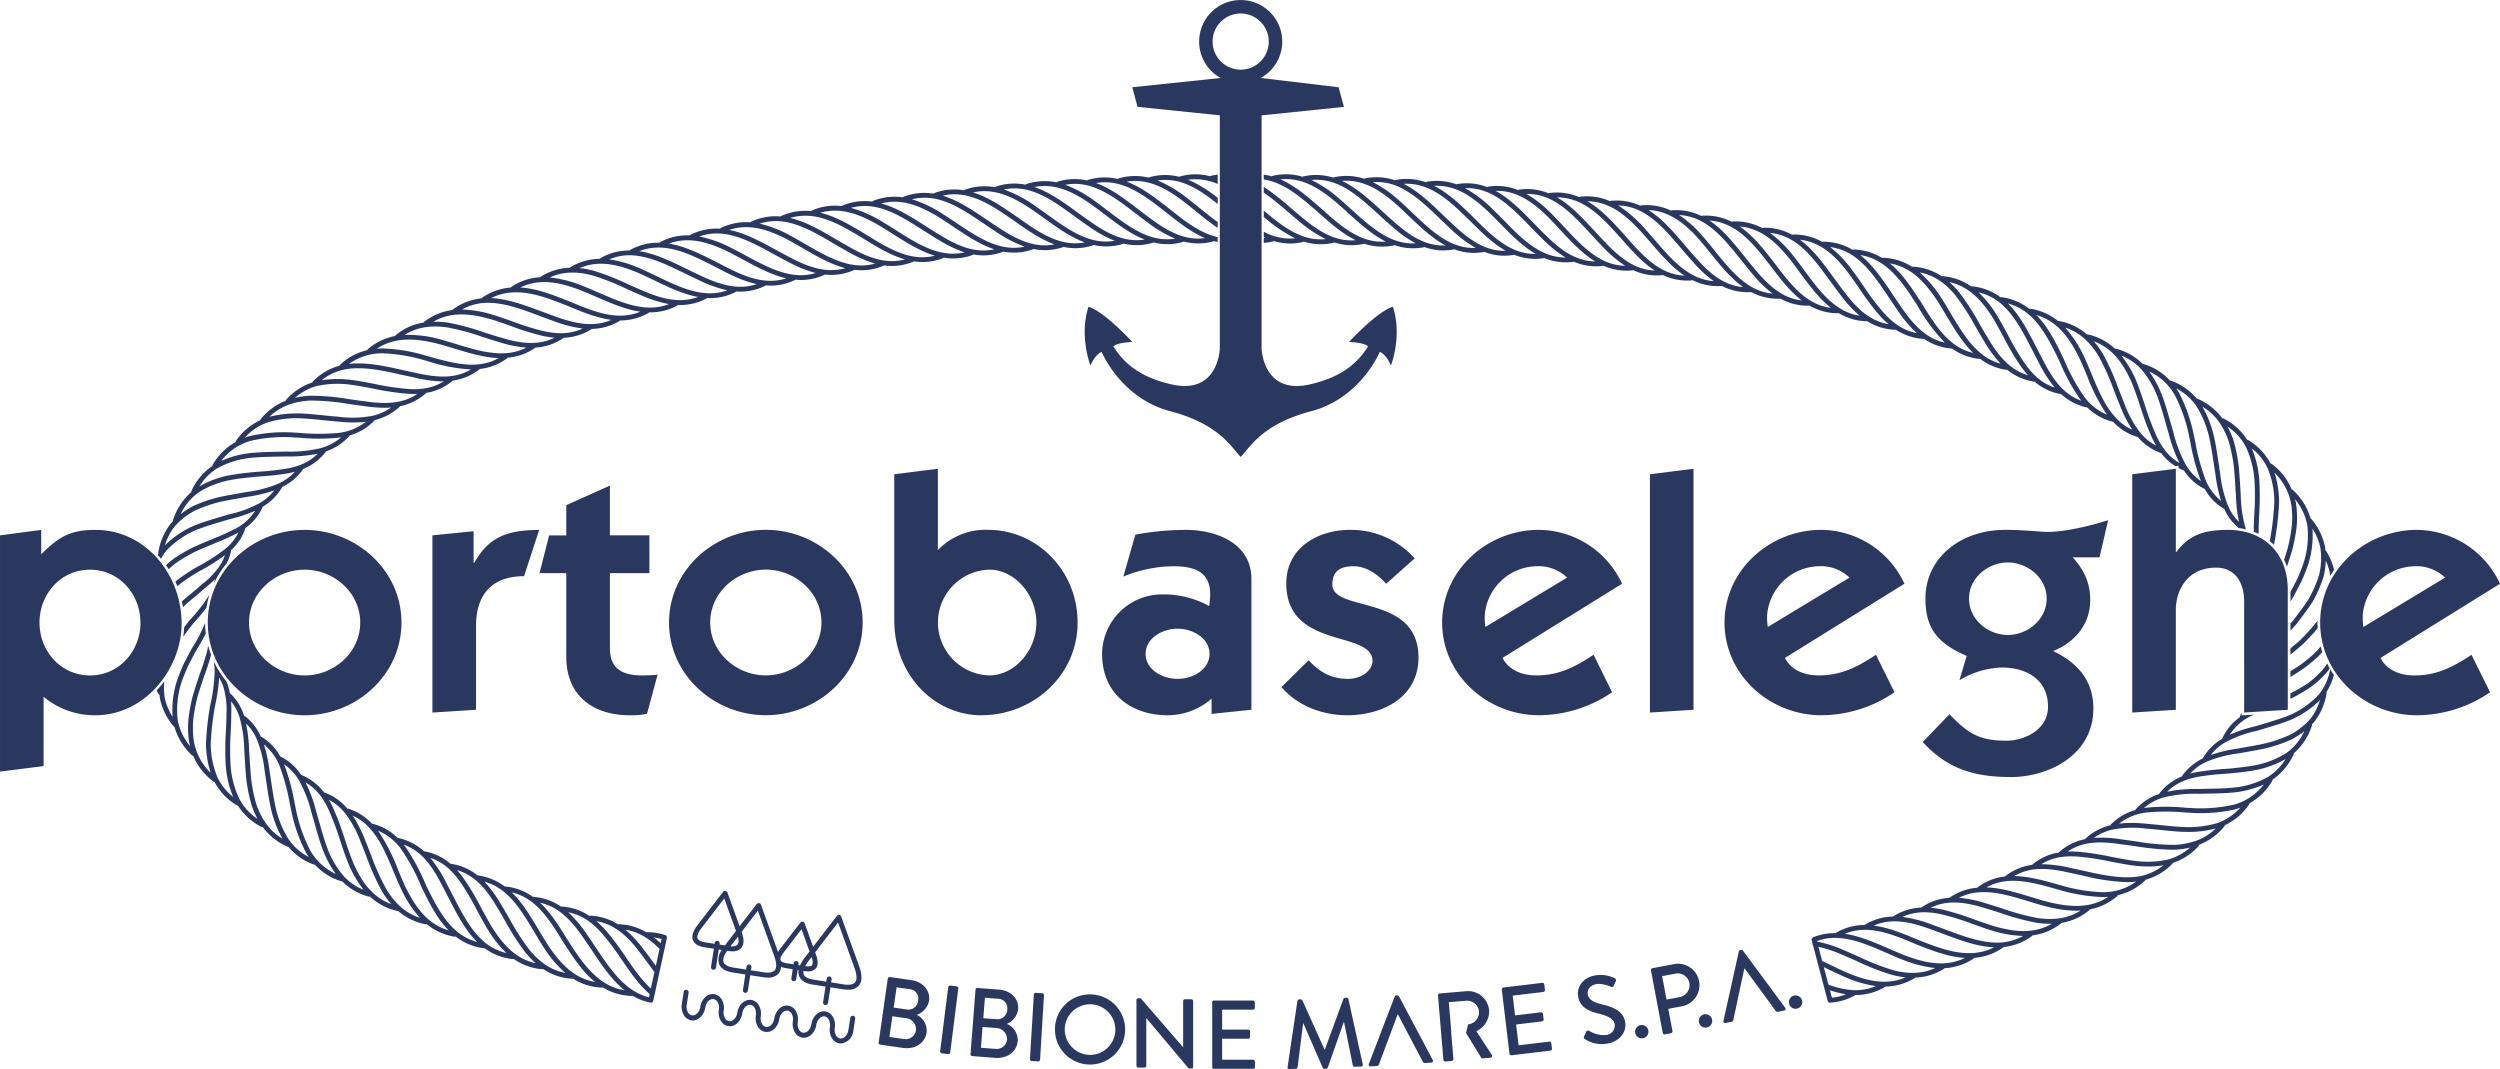 <svg xmlns="http://www.w3.org/2000/svg" width="612.509" height="261.928" viewBox="0 0 612.509 261.928">
  <path id="Tracciato_177" data-name="Tracciato 177" d="M506.623,745.185a12.6,12.6,0,0,1,5.093-.755c3.932.172,7.849,1.873,12,3.672,1.363.6,2.735,1.2,4.118,1.74a29.97,29.97,0,0,0,7.77,1.951c-3.044,1.4-6.388,1.573-10.4.5a59.287,59.287,0,0,1-8.226-3.226c-1.309-.593-2.618-1.181-3.917-1.711a29.678,29.678,0,0,0-6.4-2.039ZM507,746.6a29.99,29.99,0,0,1,5.613,1.853v.005c1.294.529,2.588,1.108,3.883,1.691a61.606,61.606,0,0,0,8.4,3.29,22.292,22.292,0,0,0,3.451.642c-4.8,2.079-9.594.755-13.707-.882-1.588-.657-3.177-1.431-4.726-2.177-.672-.318-1.333-.647-2-.951Zm1.314,4.966c.363.177.721.348,1.083.525,1.559.75,3.177,1.52,4.775,2.206h.01l.01,0a27.939,27.939,0,0,0,6.893,1.917,12.966,12.966,0,0,1-5.559,1,20.75,20.75,0,0,1-6.079-1.358Zm1.5,5.677a23.551,23.551,0,0,0,3.922.985,12.833,12.833,0,0,1-3.446.833Zm18.452-8.51c-1.353-.529-2.711-1.123-4.069-1.706-3.515-1.535-7.133-3.1-10.736-3.618,5.652-2.368,11.349,0,17.364,2.52l.485.206c3.662,1.431,7.589,2.956,11.574,3.181-4.892,2.407-9.907,1.172-14.618-.583m3.485-3.7-.466-.2c-3.53-1.47-7.123-2.971-10.731-3.432,4.334-1.9,8.844-.99,14.182.985,1.029.368,2.074.76,3.108,1.147,3.981,1.49,8.089,3.01,12.158,3.191-6.04,3.078-12.5.549-18.251-1.7m6.505-2.6c-1.044-.392-2.088-.784-3.123-1.147a32.15,32.15,0,0,0-7.559-2.01c2.878-1.319,6.035-1.48,10.01-.525a63.7,63.7,0,0,1,7.236,2.28c1.706.613,3.471,1.24,5.221,1.755h.015a27.353,27.353,0,0,0,7.089,1.152,13.007,13.007,0,0,1-5.466,1.618c-4.373.255-8.976-1.461-13.422-3.123m12.118-.784c-1.716-.5-3.461-1.123-5.157-1.73a66.6,66.6,0,0,0-7.368-2.324,22.171,22.171,0,0,0-3.378-.564c4.388-2.142,9.01-1.235,13.393.118h0c1.3.377,2.608.8,3.917,1.226a59.514,59.514,0,0,0,8.868,2.373,22.892,22.892,0,0,0,3.1.221c.137,0,.284-.015.427-.015-4.589,2.662-9.515,1.887-13.8.7m10.452-2.074a58.111,58.111,0,0,1-8.672-2.328c-1.328-.427-2.637-.853-3.937-1.23l-.015-.01a30.167,30.167,0,0,0-6.79-1.412,12.458,12.458,0,0,1,5.138-1.353h.01c3.843-.255,7.848.971,12.094,2.265,1.471.451,2.99.912,4.51,1.3a30.46,30.46,0,0,0,6.981.951c.363,0,.711-.025,1.078-.044-2.883,1.833-6.231,2.427-10.4,1.858m2.628-3.917c-1.49-.378-2.99-.843-4.451-1.285-3.593-1.088-7.295-2.211-10.844-2.328,5.245-2.942,11.1-1.294,17.261.451l.726.206a43.666,43.666,0,0,0,10.422,1.711c.1,0,.211,0,.319,0,.382-.005.77-.039,1.132-.073-4.569,3.049-9.687,2.47-14.565,1.324m13.4-2.437a40.559,40.559,0,0,1-10.4-1.672l-.711-.2c-3.593-1.01-7.25-2.039-10.795-2.083,4-2.358,8.427-2.039,14.1-.706.956.191,1.912.407,2.878.623a50.8,50.8,0,0,0,10.618,1.569,21.088,21.088,0,0,0,2.3-.137,13.817,13.817,0,0,1-8,2.608m9.481-4.04c-4.451.976-9.383-.108-14.153-1.162-.966-.216-1.941-.431-2.883-.622a32.581,32.581,0,0,0-7.687-1.044c2.642-1.647,5.711-2.211,9.741-1.784A65.2,65.2,0,0,1,578.5,725.7c1.9.363,3.839.74,5.77.995h.01v.01a36.11,36.11,0,0,0,3.691.211,21.378,21.378,0,0,0,3.569-.3,13.342,13.342,0,0,1-5.211,2.559m6.094-3.907a23.9,23.9,0,0,1-8.005.265c-1.882-.25-3.814-.627-5.7-.99a69.665,69.665,0,0,0-7.26-1.167,23.948,23.948,0,0,0-3.4-.118c3.7-2.525,7.986-2.559,13.158-1.78h0l.01,0c1.147.137,2.328.309,3.5.476a63.159,63.159,0,0,0,8.839.858c.309,0,.613,0,.922-.019a20.564,20.564,0,0,0,3.554-.515,13.405,13.405,0,0,1-5.623,2.985m2.005-3.647a54.255,54.255,0,0,1-9.52-.834c-1.2-.171-2.368-.343-3.539-.485a30.818,30.818,0,0,0-6.868-.4,12.394,12.394,0,0,1,4.8-2.069h.01a26.308,26.308,0,0,1,8.04-.186c1.2.093,2.417.211,3.642.343,1.706.172,3.485.358,5.25.441.387.015.76.015,1.137.015a25.541,25.541,0,0,0,6.947-.833c-2.5,2.441-5.691,3.73-9.9,4.005m10.3-5.339a24.877,24.877,0,0,1-8.451.966c-1.711-.083-3.476-.26-5.167-.436-1.235-.123-2.461-.25-3.657-.348a32.039,32.039,0,0,0-6.785-.054,13.323,13.323,0,0,1,7.3-2.755,48.94,48.94,0,0,1,8.956.049l1.407.079a37.7,37.7,0,0,0,10.961-.907c.373-.123.735-.255,1.088-.392a13.633,13.633,0,0,1-5.652,3.8m4.226-4.549a36.651,36.651,0,0,1-10.569.873l-1.4-.083a50.242,50.242,0,0,0-9.157-.054c-.368.039-.74.088-1.088.152a12.392,12.392,0,0,1,5.4-2.75,32,32,0,0,1,8.079-.76l1.755-.034c2.368-.039,4.809-.083,7.221-.338a24.967,24.967,0,0,0,6.922-1.892,14.078,14.078,0,0,1-7.167,4.888m8.226-6.775a21.248,21.248,0,0,1-8.128,2.6c-2.329.25-4.755.284-7.089.333l-1.75.04h-.152a34.826,34.826,0,0,0-7.594.662c2.157-2.157,4.99-3.368,8.991-3.863,2.015-.314,4.137-.466,6.334-.608l.2-.019c2.132-.221,4.343-.451,6.481-.868h.02a24.08,24.08,0,0,0,6.956-2.638,13.754,13.754,0,0,1-4.265,4.358m4.662-5.986a21.447,21.447,0,0,1-7.613,3.1c-2.079.412-4.265.632-6.358.853l-.176.015c-2.206.152-4.363.3-6.4.613a25.1,25.1,0,0,0-3.221.613,12.252,12.252,0,0,1,4.559-3.128,30.378,30.378,0,0,1,7.309-1.833l0,0h.015c.637-.118,1.289-.23,1.932-.343,1.515-.265,3.049-.534,4.584-.868a35.324,35.324,0,0,0,6.51-2.23,20.814,20.814,0,0,0,3.079-2,13.7,13.7,0,0,1-4.221,5.206m.608-4.275a33.214,33.214,0,0,1-6.236,2.132c-1.51.333-3.03.6-4.53.863-.642.113-1.294.226-1.941.348a34.677,34.677,0,0,0-6.613,1.554,12.058,12.058,0,0,1,3.863-3.26l.015,0a28.825,28.825,0,0,1,7.388-2.642l1.686-.51c2.235-.662,4.549-1.343,6.824-2.26a23.847,23.847,0,0,0,6.991-4.765,14.2,14.2,0,0,1-2.333,4.559,17.432,17.432,0,0,1-5.113,3.986m-117.1,50.272.191.75v.005a.605.605,0,0,0,.123.466l3.6,13.643a.6.6,0,0,0,.574.446h.034a14.118,14.118,0,0,0,5.966-1.721.78.78,0,0,0,.176-.147h.054a14.017,14.017,0,0,0,7.1-1.893.64.64,0,0,0,.186-.176,14.211,14.211,0,0,0,7.118-2.01.56.56,0,0,0,.186-.186A14.013,14.013,0,0,0,537.733,752a.636.636,0,0,0,.176-.167,14.167,14.167,0,0,0,7.044-2.318.56.56,0,0,0,.181-.206,14.242,14.242,0,0,0,6.991-2.456.6.6,0,0,0,.181-.2A14.044,14.044,0,0,0,559.253,744a.54.54,0,0,0,.167-.2,14.25,14.25,0,0,0,6.893-2.843.627.627,0,0,0,.167-.206,14.243,14.243,0,0,0,6.814-3.074.584.584,0,0,0,.176-.245,14.294,14.294,0,0,0,6.726-3.26.7.7,0,0,0,.142-.221,14.388,14.388,0,0,0,6.643-3.564.731.731,0,0,0,.157-.22,14.505,14.505,0,0,0,6.52-3.863.6.6,0,0,0,.132-.255,14.425,14.425,0,0,0,6.368-4.177.623.623,0,0,0,.132-.3,14.509,14.509,0,0,0,6.172-4.529.573.573,0,0,0,.108-.25,14.55,14.55,0,0,0,5.922-5.05.539.539,0,0,0,.1-.294,14.708,14.708,0,0,0,5.593-5.52.726.726,0,0,0,.074-.3,14.987,14.987,0,0,0,5.138-6.143.7.7,0,0,0,.044-.279,15.267,15.267,0,0,0,4.476-6.868.642.642,0,0,0,0-.289c.2-.191.392-.383.569-.583a15.462,15.462,0,0,0,3.015-6.99.551.551,0,0,0-.029-.309,15.414,15.414,0,0,0,1.819-4.152c-.324-.461-.623-.951-.907-1.431a13.93,13.93,0,0,1-2.765,6.177,21.619,21.619,0,0,1-7.187,5.074c-2.191.873-4.471,1.554-6.682,2.216l-1.667.5a35,35,0,0,0-6.29,2.073,12.57,12.57,0,0,1,5.618-4.775c.088-.049.2-.088.279-.142l-3.054.191v-.672c-.157.353-.3.687-.431,1.054l0,.1a12.553,12.553,0,0,0-4.191,5.025.472.472,0,0,0-.044.191,13.085,13.085,0,0,0-4.706,4.637.862.862,0,0,0-.059.191,13.289,13.289,0,0,0-5.128,4.333.419.419,0,0,0-.039.1,13.2,13.2,0,0,0-5.5,4.137.54.54,0,0,0-.1.172,13.254,13.254,0,0,0-5.731,3.775.363.363,0,0,0-.088.142,13.394,13.394,0,0,0-5.976,3.554.689.689,0,0,0-.127.191A13.478,13.478,0,0,0,572.4,720.1c-.049.029-.064.078-.093.123a13.634,13.634,0,0,0-6.314,3.127.384.384,0,0,0-.108.137,13.4,13.4,0,0,0-6.422,2.912.587.587,0,0,0-.083.108,13.669,13.669,0,0,0-6.564,2.75.391.391,0,0,0-.093.108,13.615,13.615,0,0,0-6.638,2.579.6.6,0,0,0-.162.172,13.735,13.735,0,0,0-6.657,2.353.378.378,0,0,0-.1.113,13.658,13.658,0,0,0-6.775,2.25.576.576,0,0,0-.157.152,13.65,13.65,0,0,0-6.79,2.074.427.427,0,0,0-.118.113,13.959,13.959,0,0,0-6.888,1.971.908.908,0,0,0-.122.117,13.57,13.57,0,0,0-6.922,1.843.387.387,0,0,0-.167.152,13.553,13.553,0,0,0-5.544,1.02.585.585,0,0,0-.333.7m123.973-76.446c-.02-.461-.078-.907-.078-1.368,0-.162.025-.333.029-.49-.039.054-.064.113-.113.171a47.459,47.459,0,0,1-4.422,4.883c-.569.48-1.123.951-1.686,1.4-.142.127-.27.235-.422.363v1.544c.392-.328.789-.657,1.191-.99.549-.461,1.118-.931,1.716-1.446a53.112,53.112,0,0,0,3.785-4.069m.735,4.476c-.441.53-.922,1.069-1.456,1.613a39.038,39.038,0,0,1-3.432,2.833c-.829.569-1.686,1.1-2.539,1.628v1.412c1.1-.671,2.152-1.343,3.226-2.069a43.645,43.645,0,0,0,3.579-2.956c.358-.373.691-.736,1.015-1.1-.157-.446-.279-.9-.392-1.358m.863,5.231a21.8,21.8,0,0,1-3.966,3.75,38.042,38.042,0,0,1-4.324,2.52v1.319c.059-.019.093-.034.152-.059a41.6,41.6,0,0,0,4.853-2.824,22.552,22.552,0,0,0,4.216-3.98c.142-.191.265-.392.392-.588-.221-.387-.412-.8-.613-1.2-.225.358-.456.72-.711,1.064m-36.365,10.29V664.215c0-5.392,3.113-10.52,9.849-10.52,4.794,0,6.893,3.784,6.893,8.334V689.2l10.687-.676V659.17c0-9.094-5.9-14.721-14.721-14.721-5.976,0-9.505,1.338-12.54,5.378h-.167V629.477l-10.682,1.338V689.2ZM543.89,661.268c0-5.049,4.638-8.834,9.505-8.834s9.515,3.785,9.515,8.834c0,5.128-4.633,8.917-9.515,8.917s-9.505-3.789-9.505-8.917m-.578,14.045-1.77,5.976a21.192,21.192,0,0,1,10.349-3.118c6.221,0,11.354,3.03,11.354,9.594,0,5.721-5.892,8.329-10.182,8.329-6.726,0-9.412-1.765-13.966-6.476l-6.554,6.8c5.638,6.138,11.859,8.584,21.619,8.584,9,0,20.192-5.216,20.192-16.82,0-6.814-3.878-11.192-9.854-14.045,5.393-2.191,9.084-6.564,9.084-12.535,0-4.29-1.588-7.407-4.289-10.432h6.564l2.108-9.094c-4.794,1.525-10.687,2.868-14.893,2.868-1.6,0-5.466-.5-10.339-.5-10.854,0-19.521,6.809-19.521,16.819,0,7.147,2.78,10.932,10.1,14.045m-48.723-7.074a16.311,16.311,0,0,1-.172-2.853,13.03,13.03,0,0,1,12.7-12.03,10.13,10.13,0,0,1,7.491,2.785Zm4.2,7.579,29.271-18.173a22.688,22.688,0,0,0-20.354-13.2c-12.613,0-23.722,9.838-23.722,22.707s11.108,22.712,23.722,22.712a31.862,31.862,0,0,0,17.913-5.637l-4.539-9.172c-4.466,2.951-8.5,5.05-13.966,5.05-5.133,0-7.481-2.52-8.324-4.29m1.01,84.72a1.637,1.637,0,0,0,3.2-.687,1.637,1.637,0,1,0-3.2.687m-12.314-12.8-3.765,17.025a.411.411,0,0,0,.52.51l1.456-.3a.6.6,0,0,0,.456-.461c.23-1.157,2.667-12.55,2.667-12.55l.113-.024,7.594,10.363a.546.546,0,0,0,.6.23l1.456-.313a.416.416,0,0,0,.265-.682L488.5,747.523a.538.538,0,0,0-.446-.172l-.235.049a.567.567,0,0,0-.333.338m-9.775,17.319a1.641,1.641,0,1,0,1.3-1.917,1.636,1.636,0,0,0-1.3,1.917M468.7,753.783l3.191-.6a2.906,2.906,0,0,1,3.471,2.225,2.988,2.988,0,0,1-2.383,3.515l-3.2.6Zm-2.74-1.427,2.892,15.334a.443.443,0,0,0,.52.358l1.51-.284a.468.468,0,0,0,.353-.524l-1.025-5.446,3.363-.633a5.255,5.255,0,1,0-1.971-10.324l-5.285,1a.452.452,0,0,0-.358.525m10.427-122.879-10.677,1.338V689.2l10.677-.676ZM462.1,767.647a1.634,1.634,0,1,0,1.358-1.873,1.634,1.634,0,0,0-1.358,1.873m-14-9c.4,2.7,2.461,3.657,4.986,4.3,2.446.608,3.794,1.309,4.01,2.706a2.376,2.376,0,0,1-2.309,2.569,6.932,6.932,0,0,1-3.971-1.044.532.532,0,0,0-.765.3c-.162.333-.3.711-.461,1.044-.181.431.01.573.245.726a7.68,7.68,0,0,0,5.29,1.088c3.034-.456,4.9-2.76,4.539-5.187-.431-2.843-2.927-3.785-5.794-4.466-2.059-.51-3.2-1.167-3.4-2.5-.137-.858.353-2.2,2.314-2.49a7.27,7.27,0,0,1,3.329.691.562.562,0,0,0,.779-.358c.142-.309.3-.667.446-.975a.558.558,0,0,0-.265-.77,7.931,7.931,0,0,0-4.515-.726c-3.7.559-4.726,3.26-4.456,5.083m-22.7-90.407a16.787,16.787,0,0,1-.167-2.853,13.035,13.035,0,0,1,12.707-12.03,10.089,10.089,0,0,1,7.476,2.785Zm4.2,7.579,29.281-18.173a22.7,22.7,0,0,0-20.359-13.2c-12.618,0-23.722,9.838-23.722,22.707s11.1,22.712,23.722,22.712a31.854,31.854,0,0,0,17.918-5.637l-4.544-9.172c-4.451,2.951-8.5,5.05-13.957,5.05-5.133,0-7.491-2.52-8.339-4.29m-.186,81.25,1.882,15.712a.456.456,0,0,0,.505.4l9.5-1.133a.463.463,0,0,0,.4-.5l-.162-1.309a.452.452,0,0,0-.5-.4l-7.5.9-.613-5.1,6.339-.76a.45.45,0,0,0,.4-.5l-.162-1.338a.456.456,0,0,0-.5-.387l-6.339.755-.574-4.843,7.5-.9a.458.458,0,0,0,.4-.5l-.162-1.328a.454.454,0,0,0-.51-.4l-9.491,1.137a.455.455,0,0,0-.4.5m-15.648,1.447,1.328,15.775a.456.456,0,0,0,.49.412l1.549-.127a.468.468,0,0,0,.412-.49l-.51-6.074-.123-2.054-.49-5.794,4.245-.353a2.94,2.94,0,0,1,3.147,2.588,2.98,2.98,0,0,1-2.657,3.2l-.52,2.1,3.7,6.049a.44.44,0,0,0,.4.181l1.858-.157a.454.454,0,0,0,.343-.73l-3.775-5.77a5.3,5.3,0,0,0,3.123-5.133,5.156,5.156,0,0,0-5.623-4.662l-6.481.549a.452.452,0,0,0-.417.485m-10.608.279-6.329,16.515a.419.419,0,0,0,.451.588l1.505-.088a.6.6,0,0,0,.524-.392c.412-1.128,4.554-12.192,4.554-12.192l.118-.005,6.064,11.53a.549.549,0,0,0,.569.319l1.5-.088a.421.421,0,0,0,.373-.642l-8.275-15.614a.561.561,0,0,0-.422-.23l-.245.01a.578.578,0,0,0-.387.289m-23.83,1.064-2.4,16.163a.423.423,0,0,0,.471.529l1.554-.059a.465.465,0,0,0,.417-.343l1.348-10.74h.1l4.711,10.834a.409.409,0,0,0,.412.245l.431-.01a.409.409,0,0,0,.4-.28l3.912-11.143.074,0,2.142,10.618a.478.478,0,0,0,.461.324l1.559-.054a.41.41,0,0,0,.412-.564l-3.505-15.952a.48.48,0,0,0-.441-.343l-.387.015a.471.471,0,0,0-.4.274l-4.535,12.383-.093.005-5.422-12.035a.5.5,0,0,0-.417-.25l-.387.015a.473.473,0,0,0-.412.373m2.735-83.456-6.643,6.564c3.956,4.628,10.094,6.9,16.065,6.9,8.672,0,17.5-4.377,17.5-14.133,0-15.726-21.109-10.937-21.109-17.917,0-3.284,2.01-4.461,5.128-4.461,3.28,0,5.966,2.015,8.074,4.29l6.981-6.216a20.945,20.945,0,0,0-15.81-6.981c-7.912,0-15.653,4.368-15.653,13.118,0,16.315,21.119,11.358,21.119,19.011,0,2.187-2.525,4.373-5.971,4.373-4.133,0-6.9-1.6-9.677-4.549m-23.619,83.813v15.829a.449.449,0,0,0,.451.446h9.564a.452.452,0,0,0,.451-.446v-1.319a.457.457,0,0,0-.451-.456H360.9v-5.143h6.378a.454.454,0,0,0,.461-.446v-1.338a.473.473,0,0,0-.461-.461H360.9V762h7.554a.453.453,0,0,0,.451-.451v-1.338a.457.457,0,0,0-.451-.456h-9.564a.454.454,0,0,0-.451.456m-8.456-79.264c-3.78,0-7.829-2.275-7.829-6.148,0-3.78,4.049-6.142,7.829-6.142s7.824,2.363,7.824,6.142c0,3.873-4.039,6.148-7.824,6.148m-2.358,8.917a16.49,16.49,0,0,0,10.687-4.049v3.711l9.76-1.01V656.474c0-8.667-8.422-12.025-16.07-12.025a67.936,67.936,0,0,0-12.368,1.171L336.7,655.886a33.059,33.059,0,0,1,12.109-2.53c4.961,0,9.167,1.093,9.167,6.9a27.974,27.974,0,0,1-.25,2.858,23.116,23.116,0,0,0-11.785-2.858,14.7,14.7,0,0,0-14.457,14.55c0,9.756,7.064,15.065,16.143,15.065m-7.721,69.769v16.089a.466.466,0,0,0,.446.456h1.51a.455.455,0,0,0,.456-.456V764.083h.025l10.373,12.339h.623a.45.45,0,0,0,.456-.431V759.9a.471.471,0,0,0-.456-.456h-1.53a.459.459,0,0,0-.461.456v11.3h-.015l-10.383-12h-.6a.444.444,0,0,0-.446.427m-17.57,7.25a6.2,6.2,0,1,1,6.192,6.2,6.261,6.261,0,0,1-6.192-6.2m-2.392,0a8.594,8.594,0,1,0,8.584-8.623,8.528,8.528,0,0,0-8.584,8.623m-16.074-86.779a12.959,12.959,0,0,1,0-25.908c6.064,0,11.525,5.976,11.525,12.957s-5.461,12.952-11.525,12.952m-1.936,9.76c12.54,0,23.555-9.672,23.555-22.712,0-12.868-10.094-22.707-21.869-22.707a16.152,16.152,0,0,0-12.363,4.956V629.477l-10.687,1.338v35.669c0,13.878,10.094,23.384,21.364,23.384m12.839,68.43-.956,15.795a.461.461,0,0,0,.427.48l1.569.093a.477.477,0,0,0,.485-.427l.951-15.795a.471.471,0,0,0-.427-.48l-1.569-.094a.462.462,0,0,0-.48.427M301.8,771.333l.4-5.1,3.265.25a2.756,2.756,0,0,1,2.74,2.735,2.545,2.545,0,0,1-2.78,2.392Zm3.8-7-3.216-.25.392-5.005,3.216.245a2.311,2.311,0,0,1,2.26,2.647,2.4,2.4,0,0,1-2.652,2.363m-5.123-7.236-1.226,15.785a.46.46,0,0,0,.417.485l5.608.436c3,.225,5.339-1.53,5.544-4.2a4.317,4.317,0,0,0-2.677-4.118,4.568,4.568,0,0,0,2.775-3.6c.2-2.5-1.731-4.569-4.618-4.8l-5.334-.412a.457.457,0,0,0-.49.417m-6.687-.613-1.976,15.7a.482.482,0,0,0,.392.51l1.564.2a.468.468,0,0,0,.51-.392l1.976-15.7a.479.479,0,0,0-.392-.515l-1.564-.2a.472.472,0,0,0-.51.4m-14.408,12.2.721-5.074,3.24.471a2.743,2.743,0,0,1,2.554,2.9,2.539,2.539,0,0,1-2.917,2.216Zm4.245-6.736-3.2-.456.711-4.971,3.2.456a2.3,2.3,0,0,1,2.083,2.78,2.394,2.394,0,0,1-2.794,2.191m-4.647-7.545-2.235,15.667a.44.44,0,0,0,.382.505l5.564.794c2.981.427,5.427-1.177,5.814-3.829a4.321,4.321,0,0,0-2.412-4.275,4.608,4.608,0,0,0,3-3.412c.353-2.485-1.436-4.672-4.3-5.084l-5.3-.76a.46.46,0,0,0-.515.392m-8.01.9c-.564.687-1.819.652-2.77.505l-3.093-.485.113-.73a.608.608,0,1,0-1.2-.191l-.113.735-3.039-.48c-.946-.142-2.157-.49-2.481-1.314a1.6,1.6,0,0,1-.044-.843l.314.049a5.539,5.539,0,0,0,.824.073,2.308,2.308,0,0,0,1.878-.745c.574-.7.6-1.779.078-3.23l-.255-.691c2.922-3.809,4.647-6.045,5.623-7.309l4.025,11.128c.6,1.691.652,2.912.142,3.529m-10.55-4.2c-.23.275-.8.368-1.583.245l-.078-.01a8.522,8.522,0,0,1,.833-1.309c.245-.328.471-.617.711-.926.338.966.378,1.672.118,2m-.608-3.363c-.382.5-.77,1.005-1.191,1.549a9.7,9.7,0,0,0-1.137,1.848l-.412-.064.044-.255a.608.608,0,1,0-1.2-.186l-.049.255-1.726-.27c-.765-.123-1.279-.377-1.422-.711l-.01-.02c-.137-.4.123-1.069.755-1.892,2.368-3.093,3.691-4.814,4.383-5.7Zm-8.515,4.6c-.564.677-1.814.642-2.76.5l-3.079-.48.118-.726a.61.61,0,0,0-.118-.456.576.576,0,0,0-.392-.24.615.615,0,0,0-.7.51l-.113.721-3.02-.466c-.946-.147-2.142-.5-2.471-1.319-.27-.652.054-1.623.868-2.8l.26.039a6.62,6.62,0,0,0,1,.079,2.7,2.7,0,0,0,2.216-.863c.677-.814.7-2.118.074-3.863l-.015-.044c2.152-2.8,3.363-4.368,3.986-5.177l4,11.084c.6,1.676.657,2.892.147,3.5m-9.128-6.285a2.007,2.007,0,0,1-1.716.4l1.8-2.338a2.333,2.333,0,0,1-.083,1.941m-.382-3.343c-.784,1.03-1.681,2.2-2.716,3.539l-1.319-.206.034-.211a.647.647,0,0,0-.113-.456.6.6,0,0,0-.4-.24.622.622,0,0,0-.446.1.668.668,0,0,0-.25.4l-.034.221-2.28-.353c-.726-.113-1.642-.373-1.887-.97-.211-.539.123-1.432.951-2.51,3.128-4.083,4.78-6.231,5.589-7.275Zm27.453,14.4a3.246,3.246,0,0,0,2.667-1.034c.809-.976.828-2.559.069-4.711l-4.4-12.167a.61.61,0,0,0-1.064-.157c-.265.338-1.667,2.132-5.819,7.554l-2.083-5.755a.6.6,0,0,0-.471-.392.586.586,0,0,0-.574.221s-.936,1.191-5.074,6.589c-.157.21-.275.407-.4.608L247.922,736.3a.585.585,0,0,0-.471-.4.629.629,0,0,0-.574.225c-.015.015-.931,1.176-4.2,5.432L239.7,733.3a.629.629,0,0,0-.476-.4.616.616,0,0,0-.6.25c-.353.461-1.873,2.422-6.25,8.133-1.132,1.471-1.51,2.711-1.113,3.7.368.907,1.314,1.486,2.824,1.726l2.289.348-.7,4.461a.608.608,0,0,0,.118.446.559.559,0,0,0,.392.24.8.8,0,0,0,.1.015.625.625,0,0,0,.358-.118.614.614,0,0,0,.245-.4l.691-4.451.745.113a3.927,3.927,0,0,0-.672,3.471c.436,1.083,1.579,1.775,3.417,2.064l3.02.47-.593,3.8a.611.611,0,0,0,.51.7l.093.01a.634.634,0,0,0,.353-.117.614.614,0,0,0,.245-.4l.593-3.8,3.079.47a6.939,6.939,0,0,0,1.226.108,3.263,3.263,0,0,0,2.657-1.029,2.841,2.841,0,0,0,.574-1.628,4.667,4.667,0,0,0,1.147.333l1.726.27-.343,2.236a.615.615,0,0,0,.51.7l.093.005a.614.614,0,0,0,.6-.515l.343-2.235.23.034a2.72,2.72,0,0,0,.137,1.485c.431,1.088,1.583,1.785,3.427,2.069l3.034.476-.6,3.819a.643.643,0,0,0,.108.456.627.627,0,0,0,.4.245l.1,0a.617.617,0,0,0,.363-.117.587.587,0,0,0,.24-.4l.6-3.819,3.088.485a8.8,8.8,0,0,0,1.231.1m-40.277.544-.466,2.956a4.026,4.026,0,0,0,.446,2.623,2.615,2.615,0,0,0,1.873,1.378c1.579.25,3.118-1.147,3.427-3.108.2-1.294,1.1-2.226,2.029-2.093a1.473,1.473,0,0,1,1.059.853,2.857,2.857,0,0,1,.24,1.755c-.3,1.966.73,3.765,2.319,4.01s3.113-1.147,3.417-3.108c.2-1.3,1.123-2.235,2.034-2.1s1.505,1.319,1.3,2.613a4.065,4.065,0,0,0,.436,2.628,2.646,2.646,0,0,0,1.878,1.377,2.613,2.613,0,0,0,2.2-.74,4.042,4.042,0,0,0,1.221-2.368c.2-1.3,1.108-2.23,2.034-2.093a1.448,1.448,0,0,1,1.054.853,2.835,2.835,0,0,1,.245,1.755,4.1,4.1,0,0,0,.436,2.637,2.666,2.666,0,0,0,1.878,1.373,2.63,2.63,0,0,0,2.206-.745,4.054,4.054,0,0,0,1.221-2.363,2.9,2.9,0,0,1,.77-1.608,1.493,1.493,0,0,1,1.265-.495,1.478,1.478,0,0,1,1.049.858,2.856,2.856,0,0,1,.25,1.76c-.309,1.961.73,3.76,2.309,4a2.352,2.352,0,0,0,.368.03,3.432,3.432,0,0,0,3.064-3.138l.451-2.956a.55.55,0,0,0-.108-.451.575.575,0,0,0-.4-.245.618.618,0,0,0-.691.5l-.461,2.961a2.893,2.893,0,0,1-.775,1.6,1.5,1.5,0,0,1-1.265.49,1.471,1.471,0,0,1-1.049-.853,2.892,2.892,0,0,1-.25-1.76c.309-1.961-.73-3.76-2.309-4.005a2.632,2.632,0,0,0-2.211.74,4.105,4.105,0,0,0-1.216,2.368c-.206,1.3-1.123,2.226-2.034,2.1-.922-.152-1.5-1.319-1.294-2.618a4.067,4.067,0,0,0-.446-2.632,2.535,2.535,0,0,0-4.079-.637,4.152,4.152,0,0,0-1.221,2.378c-.2,1.3-1.1,2.225-2.034,2.093a1.472,1.472,0,0,1-1.049-.853,2.906,2.906,0,0,1-.24-1.765c.3-1.956-.735-3.755-2.319-4s-3.118,1.142-3.422,3.108a2.8,2.8,0,0,1-1.01,1.814,1.416,1.416,0,0,1-1.025.284,1.487,1.487,0,0,1-1.059-.853,2.936,2.936,0,0,1-.24-1.765c.3-1.961-.73-3.755-2.319-4a2.655,2.655,0,0,0-2.2.73,4.047,4.047,0,0,0-1.216,2.377c-.206,1.294-1.123,2.226-2.034,2.089s-1.5-1.309-1.3-2.613l.461-2.951a.611.611,0,0,0-.51-.7.62.62,0,0,0-.451.113.582.582,0,0,0-.245.4m6.5-90.5c0-7.319,6.4-12.957,13.628-12.957s13.628,5.638,13.628,12.957-6.388,12.952-13.628,12.952-13.628-5.633-13.628-12.952m-10.084,0c0,12.868,11.094,22.712,23.712,22.712s23.717-9.844,23.717-22.712-11.1-22.707-23.717-22.707-23.712,9.838-23.712,22.707M113.106,696.8a70.122,70.122,0,0,1,.868-8.221l.078-.544a47.355,47.355,0,0,0,1.113-7.373,10.669,10.669,0,0,1,1.368,3.579,18.985,18.985,0,0,1,.417,5.422c.01,1.574-.083,3.206-.177,4.932l-.074,1.358c-.039,2.167-.059,4.476.127,6.75l0,.005v.01a24.944,24.944,0,0,0,1.78,7.162,13.446,13.446,0,0,1-3.8-4.687,21.423,21.423,0,0,1-1.706-8.393m4.9,5.789c-.181-2.216-.157-4.485-.118-6.6l.074-1.328c.093-1.745.186-3.4.172-4.976a25.532,25.532,0,0,0-.049-3.231,11.546,11.546,0,0,1,2.309,4.78,32.463,32.463,0,0,1,.936,7.4v.01h0c.049.725.1,1.446.142,2.186.093,1.461.186,2.931.324,4.442a39.43,39.43,0,0,0,1.319,6.633,22,22,0,0,0,1.451,3.343,13.347,13.347,0,0,1-4.392-4.8A22.275,22.275,0,0,1,118,702.594m6.236,8.952a38.7,38.7,0,0,1-1.265-6.393c-.132-1.476-.225-2.947-.319-4.393-.049-.726-.093-1.446-.147-2.167a36.261,36.261,0,0,0-.76-6.706,11.727,11.727,0,0,1,2.76,4.137v0l0,.02a29,29,0,0,1,1.833,7.662c.162.956.3,1.927.451,2.907.284,1.936.588,3.941,1.01,5.892a27.2,27.2,0,0,0,2.883,7.589c-3.01-1.78-5.079-4.54-6.451-8.554m4.731.7c-.417-1.9-.716-3.883-1-5.794-.142-.986-.289-1.971-.446-2.917a35.094,35.094,0,0,0-1.392-6.52,13.133,13.133,0,0,1,4.211,6.29,51.784,51.784,0,0,1,2.147,8.275l.363,1.75a38.93,38.93,0,0,0,3.657,10.314c.191.333.412.647.628.956a13.407,13.407,0,0,1-5.02-4.451,24.735,24.735,0,0,1-3.147-7.9m8.55,10.8A38.367,38.367,0,0,1,134,713.075l-.353-1.745a52.424,52.424,0,0,0-2.2-8.437c-.123-.353-.255-.687-.392-1.02a12.319,12.319,0,0,1,3.946,4.466,31.51,31.51,0,0,1,2.843,7.6c.245.828.5,1.662.73,2.51.564,2.01,1.147,4.069,1.873,6.064a26.426,26.426,0,0,0,3.28,6.226,13.886,13.886,0,0,1-6.216-5.7m4.049-.951c-.7-1.931-1.289-3.981-1.848-5.956-.24-.853-.48-1.7-.725-2.515a34.57,34.57,0,0,0-2.672-7.309c2.652,1.525,4.569,3.951,6.113,7.731a69.237,69.237,0,0,1,2.4,6.554c.628,1.9,1.279,3.868,2.044,5.736l0,.01v0a26.876,26.876,0,0,0,3.677,6.27,12.914,12.914,0,0,1-4.814-3.28,22.321,22.321,0,0,1-4.182-7.245m6.412,3.79c-.755-1.838-1.4-3.775-2.01-5.657-.75-2.25-1.52-4.579-2.451-6.657a22.934,22.934,0,0,0-1.456-2.99,12.535,12.535,0,0,1,4.3,3.726,27.777,27.777,0,0,1,3.564,6.8v.01l0,0c.48,1.142.927,2.309,1.378,3.481a57.6,57.6,0,0,0,3.941,8.7,21.949,21.949,0,0,0,2.079,2.843c-5.03-1.853-7.559-6.172-9.349-10.255m8.28,6.8a57.879,57.879,0,0,1-3.843-8.505q-.684-1.787-1.387-3.5v-.01l0,0a31.44,31.44,0,0,0-3.123-6.2,12.254,12.254,0,0,1,4.245,3.187h.01v0c2.51,2.755,4.088,6.53,5.755,10.52.618,1.5,1.27,3.044,1.971,4.544a28.989,28.989,0,0,0,4.481,6.78c-3.265-1.039-5.868-3.24-8.1-6.814m4.687-.49c-.686-1.461-1.324-2.986-1.941-4.476a45,45,0,0,0-4.912-9.569,13.247,13.247,0,0,1,6,5.02,49.024,49.024,0,0,1,4.53,8.481l.338.726c1.652,3.4,3.564,7.27,6.437,10.192-5.319-1.529-8.167-5.853-10.452-10.373m5.084-.319-.328-.726a50.989,50.989,0,0,0-4.638-8.667c-.221-.328-.451-.613-.681-.912,4.373,1.554,6.986,5.157,9.608,10.373.5.931.99,1.883,1.49,2.843,1.951,3.814,3.976,7.74,6.883,10.623-6.04-1.618-9.084-6.9-12.334-13.535m6.505,2.368c-.5-.961-.99-1.922-1.48-2.848a33.015,33.015,0,0,0-4.142-6.589c2.966.976,5.373,2.985,7.638,6.363a67.415,67.415,0,0,1,3.824,6.54c.858,1.6,1.75,3.25,2.7,4.809l.01.01v.005a27.856,27.856,0,0,0,4.476,5.6,13.163,13.163,0,0,1-5.128-2.466c-3.451-2.775-5.711-7.177-7.893-11.427m9.55,7.662c-.936-1.535-1.814-3.177-2.667-4.75a66.111,66.111,0,0,0-3.892-6.643,23.9,23.9,0,0,0-2.079-2.7c4.647,1.358,7.456,5.118,9.79,9.054h0v0c.711,1.152,1.392,2.338,2.074,3.525a58.97,58.97,0,0,0,4.971,7.706,21.925,21.925,0,0,0,2.436,2.534c-5.147-1.123-8.26-4.99-10.638-8.736m9.123,5.461a58.554,58.554,0,0,1-4.868-7.554c-.681-1.2-1.373-2.387-2.083-3.549a30.419,30.419,0,0,0-4.084-5.608,12.361,12.361,0,0,1,4.706,2.451h0c3.044,2.417,5.211,6.05,7.505,9.888.775,1.314,1.564,2.633,2.392,3.9a29.426,29.426,0,0,0,5.187,6.113c-3.289-.627-6.113-2.441-8.76-5.642m4.564-1.123c-.814-1.25-1.593-2.554-2.368-3.858-1.936-3.255-3.936-6.6-6.52-9.094,5.917,1.368,9.148,6.584,12.56,12.089l.319.525c2.132,3.274,4.427,6.809,7.5,9.319-5.334-.907-8.682-4.819-11.491-8.981m4.991-.98-.314-.5c-1.99-3.216-4.02-6.486-6.642-8.947,4.593,1,7.731,4.339,10.9,9.03.657.931,1.294,1.882,1.927,2.833,2.338,3.49,4.75,7.093,7.888,9.594-6.623-1.049-10.412-6.839-13.761-12.006m6.858,1.76c-.637-.966-1.279-1.927-1.931-2.843a32.2,32.2,0,0,0-4.986-6.035c3.113.6,5.78,2.3,8.456,5.4a64.778,64.778,0,0,1,4.618,6.182c1,1.461,2.039,2.971,3.123,4.383h0v.005a31.1,31.1,0,0,0,3.75,4.083l-.162.784a13.061,13.061,0,0,1-3.892-1.672c-3.657-2.348-6.368-6.383-8.981-10.285m10.221,6.363c-1.069-1.4-2.093-2.877-3.088-4.324a64.737,64.737,0,0,0-4.7-6.3,24.228,24.228,0,0,0-2.422-2.437c4.839.819,8.074,4.265,10.839,7.937l0,0c.878,1.127,1.73,2.3,2.583,3.481l.775,1.049-.882,4.049a32.559,32.559,0,0,1-3.108-3.461m4.177-2.338c-.868-1.191-1.726-2.373-2.608-3.505l-.015,0A29.779,29.779,0,0,0,214.7,742.4a12.812,12.812,0,0,1,5,1.937v0a19.031,19.031,0,0,1,3.358,2.78l-.9,4.133Zm-.3-6.726a12.624,12.624,0,0,1,1.873.378l-.23,1.054c-.549-.529-1.1-1.005-1.642-1.431M101.728,681.564a23.3,23.3,0,0,1-1.9,2.221c.172.309.333.6.515.9a.634.634,0,0,0,.221.206c.034.28.039.549.078.819a15.416,15.416,0,0,0,3.329,6.824.56.56,0,0,0,.24.167,15.234,15.234,0,0,0,4.3,6.971.647.647,0,0,0,.319.142,14.806,14.806,0,0,0,4.922,6.275.481.481,0,0,0,.265.093,14.78,14.78,0,0,0,5.446,5.731.653.653,0,0,0,.3.083,14.507,14.507,0,0,0,5.75,5.206.618.618,0,0,0,.265.049l.064-.01a14.5,14.5,0,0,0,5.986,4.775.566.566,0,0,0,.235.049l.024-.005a14.327,14.327,0,0,0,6.26,4.378.451.451,0,0,0,.191.034.368.368,0,0,0,.078-.02,14.255,14.255,0,0,0,6.407,4.064.487.487,0,0,0,.172.025c.024,0,.049-.02.074-.025a14.376,14.376,0,0,0,6.559,3.78,1.428,1.428,0,0,0,.147.015.359.359,0,0,0,.123-.044,14.3,14.3,0,0,0,6.628,3.525.359.359,0,0,0,.127.025c.049,0,.078-.034.118-.044a14.261,14.261,0,0,0,6.741,3.294.772.772,0,0,0,.118.015c.054,0,.108-.044.162-.059a14.335,14.335,0,0,0,6.785,3.079.785.785,0,0,0,.1.015.605.605,0,0,0,.211-.049,14.214,14.214,0,0,0,6.809,2.877l.078.005a.8.8,0,0,0,.191-.03,14.1,14.1,0,0,0,6.917,2.682l.059,0a.493.493,0,0,0,.191-.034,14.168,14.168,0,0,0,6.966,2.515h.059a.727.727,0,0,0,.206-.034,14.012,14.012,0,0,0,7.005,2.363h.039a.521.521,0,0,0,.211-.039,14.078,14.078,0,0,0,7.049,2.216h.025a.533.533,0,0,0,.25-.059,14.148,14.148,0,0,0,7.054,2.1h.025a.546.546,0,0,0,.216-.044,14.278,14.278,0,0,0,4.383,1.677c.049,0,.083.015.123.015a.605.605,0,0,0,.578-.471l1.49-6.848a.762.762,0,0,0,.054-.275l1.8-8.27a.6.6,0,0,0-.392-.686,14.014,14.014,0,0,0-4.383-.716.591.591,0,0,0-.235.054,13.721,13.721,0,0,0-6.8-2,.784.784,0,0,0-.167.025,13.745,13.745,0,0,0-6.844-2.123.6.6,0,0,0-.2.039,13.567,13.567,0,0,0-6.741-2.27.456.456,0,0,0-.157.024,13.707,13.707,0,0,0-6.721-2.4.5.5,0,0,0-.167.015,13.542,13.542,0,0,0-6.652-2.544.563.563,0,0,0-.225.025,13.738,13.738,0,0,0-6.505-2.731.836.836,0,0,0-.147.02,13.552,13.552,0,0,0-6.5-2.873.407.407,0,0,0-.152.01,13.366,13.366,0,0,0-6.368-3.074.66.66,0,0,0-.137,0,13.533,13.533,0,0,0-6.26-3.255.309.309,0,0,0-.176,0,13.309,13.309,0,0,0-6.064-3.471.44.44,0,0,0-.221-.02,13.474,13.474,0,0,0-5.843-3.7.789.789,0,0,0-.221-.015,13.107,13.107,0,0,0-5.6-3.947,1.036,1.036,0,0,0-.123-.024,13,13,0,0,0-5.422-4.221.455.455,0,0,0-.181-.044,12.9,12.9,0,0,0-4.991-4.5.3.3,0,0,0-.123-.034,12.845,12.845,0,0,0-4.6-4.824.6.6,0,0,0-.186-.059,12.46,12.46,0,0,0-3.99-5.093,1.012,1.012,0,0,0-.142-.073,12.38,12.38,0,0,0-3.314-5.393.67.67,0,0,0-.127-.088c-.029-.147-.059-.3-.093-.461a12.2,12.2,0,0,0-.75-2.421,23.421,23.421,0,0,1-3.147-5.01,12.2,12.2,0,0,1,.221,3.534,43.787,43.787,0,0,1-1.132,7.746l-.083.583a69.376,69.376,0,0,0-.868,8.393,24.521,24.521,0,0,0,1.132,7.133,14.156,14.156,0,0,1-4.118-7.849,22.953,22.953,0,0,1-.108-5.373,44.5,44.5,0,0,1,1-5.314c.515-1.735,1.074-3.412,1.608-5.03l.054-.133c.559-1.559,1.088-3.025,1.466-4.446.083-.26.142-.5.221-.74a23.248,23.248,0,0,1-.721-2.26,15.7,15.7,0,0,1-.632,2.672c-.377,1.4-.9,2.844-1.456,4.368l-.054.157c-.544,1.637-1.1,3.328-1.628,5.108a43,43,0,0,0-1.039,5.5,24.035,24.035,0,0,0,.123,5.687c.069.392.172.775.265,1.152A13.778,13.778,0,0,1,105,690.932a21.889,21.889,0,0,1,.828-8.775c.471-1.461,1.083-2.907,1.608-4.123.623-1.26,1.265-2.471,1.887-3.657l.078-.142c.971-1.6,1.814-3.03,2.49-4.407a23.3,23.3,0,0,1-.172-2.574,37.571,37.571,0,0,1-3.343,6.393l-.1.186c-.627,1.181-1.275,2.407-1.922,3.706-.544,1.26-1.172,2.75-1.662,4.284a23.932,23.932,0,0,0-.936,8.427,14.028,14.028,0,0,1-1.941-4.745,15.985,15.985,0,0,1-.093-3.941M210.9,673.3V655.043h9.677v-9.255H210.9V633.6l-10.687,4.794v7.4h-4.2l-2.358,9.255h6.559v20.521c0,9.506,6.569,14.3,15.569,14.3a21.413,21.413,0,0,0,4.2-.338l2.6-9.589c-1.167.083-2.515.167-3.7.167-6.226,0-7.991-2.7-7.991-6.809M178.1,688.52V668c0-7.407,3.613-12.207,11.77-12.207l3.7-11.344c-7.4.078-12.2,1.421-15.893,8.064H177.5v-7.736l-10.089,1.01V689.2Zm-55.621-21.364c0-7.319,6.393-12.957,13.628-12.957s13.623,5.638,13.623,12.957-6.4,12.952-13.623,12.952-13.628-5.633-13.628-12.952m-10.1,0c0,12.868,11.1,22.712,23.727,22.712s23.722-9.844,23.722-22.712-11.1-22.707-23.722-22.707-23.727,9.838-23.727,22.707m-.324-3.657a22.975,22.975,0,0,1,.755-3.27,9.927,9.927,0,0,1-.583.951,39.171,39.171,0,0,1-4.486,5.608l0,.02-.02.015-.279.368c-.284.373-.574.755-.858,1.133a19.338,19.338,0,0,1-.225,2.289c.677-.922,1.348-1.824,2.025-2.691l.27-.358c1.186-1.319,2.382-2.681,3.407-4.064m-16.177,3.657c0,6.986-5.216,12.952-12.363,12.952s-12.373-5.966-12.373-12.952S76.359,654.2,83.511,654.2s12.363,5.976,12.363,12.957m10.089.245c0-12.109-8.912-22.952-21.1-22.952-5.892,0-8.834,1.5-13.295,5.971v-5.971l-10.094,1.338v57.875l10.677-1.348V685.329a19.511,19.511,0,0,0,12.628,4.539c12.447,0,21.187-11.613,21.187-22.467m240.9-100.981.245.186c3.059,2.441,6.177,4.917,9.608,6.353-4.77.672-8.878-1.451-13.447-4.853-.971-.706-1.936-1.437-2.887-2.177-3.284-2.51-6.662-5.1-10.363-6.466,6.481-1.1,11.751,2.98,16.844,6.956m-18.81-6.334c4.123,1.059,7.932,3.971,11.6,6.79.966.74,1.936,1.476,2.9,2.187a31.306,31.306,0,0,0,6.824,4.034c-6.192.971-11.206-2.829-16.5-6.849-1.338-1.015-2.716-2.069-4.113-3.03a28.344,28.344,0,0,0-6.314-3.319,12.731,12.731,0,0,1,5.6.186m.039,4.118c1.373.941,2.745,1.98,4.079,2.99,3.118,2.368,6.294,4.775,9.751,6.128-4.878.765-9.04-1.466-12.814-4.059l-.01-.01c-1.226-.819-2.436-1.706-3.657-2.594-3.378-2.451-6.8-4.951-10.55-6.221,5.108-1.01,9.52,1.289,13.2,3.765m-3.343,3.417c1.226.892,2.451,1.784,3.682,2.618a29.781,29.781,0,0,0,6.152,3.383,12.667,12.667,0,0,1-5.432-.25c-3.878-.99-7.559-3.637-11.123-6.216-1.167-.833-2.329-1.677-3.505-2.471a30.489,30.489,0,0,0-7.1-3.633c6.442-1.338,11.741,2.5,17.329,6.569m-10.888-1.941c1.162.779,2.324,1.608,3.476,2.441,3.162,2.275,6.422,4.627,9.9,5.892-6.128,1.157-11.246-2.456-16.643-6.289l-.265-.177c-3.216-2.221-6.677-4.608-10.456-5.775,5.221-1.172,9.8,1.157,13.991,3.907m-4.206,2.843.245.177c3.191,2.26,6.437,4.554,9.937,5.79-4.711.946-8.932-.946-13.687-4.083-.99-.637-1.985-1.3-2.976-1.976-3.432-2.329-6.971-4.721-10.76-5.868,6.427-1.485,11.917,2.29,17.241,5.961M290.494,563.3c4.2.819,8.172,3.505,12.015,6.108,1.005.682,2.005,1.358,3,2a31.213,31.213,0,0,0,7.01,3.647c-6.1,1.314-11.314-2.187-16.815-5.868-1.4-.946-2.848-1.912-4.3-2.79v0a28.7,28.7,0,0,0-6.505-2.942,12.992,12.992,0,0,1,5.6-.147m.289,4.1c1.431.863,2.863,1.833,4.265,2.765,3.235,2.177,6.535,4.383,10.05,5.534-4.819,1.044-9.089-.931-13.006-3.3v0h0c-1.27-.745-2.52-1.549-3.78-2.353-3.53-2.25-7.123-4.549-10.942-5.583,5.044-1.329,9.589.706,13.417,2.946m-3.118,3.633c1.27.809,2.534,1.623,3.814,2.377h.01a29.366,29.366,0,0,0,6.309,3.02,12.729,12.729,0,0,1-5.412.073c-3.927-.755-7.574-3.073-11.447-5.515-1.216-.774-2.441-1.549-3.682-2.275a30.023,30.023,0,0,0-7.319-3.177c6.358-1.75,11.893,1.775,17.727,5.5m-11-1.294c1.221.72,2.432,1.48,3.637,2.25,3.289,2.069,6.672,4.216,10.2,5.26-6.025,1.52-11.349-1.765-16.952-5.236l-.3-.191c-3.353-2-6.961-4.172-10.8-5.094,5.152-1.5,9.863.529,14.221,3.01m-4.03,3.1.289.181c3.319,2.054,6.706,4.123,10.27,5.143-4.652,1.23-8.981-.382-13.937-3.211-1.02-.568-2.039-1.167-3.059-1.765-3.589-2.113-7.285-4.285-11.158-5.182,6.329-1.917,12.05,1.51,17.594,4.834m-19.472-3.971c4.27.534,8.417,2.971,12.442,5.339,1.025.6,2.054,1.2,3.074,1.77a32.24,32.24,0,0,0,7.167,3.211c-5.961,1.647-11.368-1.47-17.06-4.77-1.471-.853-3-1.75-4.51-2.53h-.01a28.071,28.071,0,0,0-6.7-2.486,12.858,12.858,0,0,1,5.593-.534m.559,4.074c1.5.78,3.01,1.647,4.471,2.5,3.368,1.951,6.79,3.927,10.363,4.858-4.731,1.353-9.128-.348-13.2-2.456l0-.01c-1.284-.647-2.574-1.353-3.878-2.059-3.691-2.015-7.451-4.074-11.354-4.839,4.961-1.681,9.623.039,13.6,2.01m-2.8,3.873c1.3.711,2.6,1.421,3.912,2.079a29.718,29.718,0,0,0,6.486,2.6,12.7,12.7,0,0,1-5.378.417h-.01c-3.946-.495-7.736-2.539-11.756-4.7-1.289-.7-2.559-1.382-3.858-2.024a30.022,30.022,0,0,0-7.53-2.652c6.245-2.2,12.035.946,18.133,4.28m-11.123-.564c1.27.632,2.544,1.314,3.809,2.01,3.417,1.829,6.922,3.726,10.51,4.53-5.888,1.907-11.4-.976-17.212-4.03l-.368-.191c-3.5-1.755-7.255-3.652-11.182-4.285,5.064-1.883,9.917-.206,14.442,1.966m-3.8,3.377.363.177c3.422,1.8,6.912,3.633,10.51,4.4-4.515,1.53-8.947.23-14.079-2.221-1.039-.485-2.088-1-3.142-1.51-3.755-1.838-7.623-3.736-11.579-4.334,6.2-2.417,12.158.574,17.927,3.486m-19.736-2.471c4.324.2,8.672,2.329,12.868,4.388,1.059.5,2.118,1.024,3.162,1.5a31.1,31.1,0,0,0,7.383,2.677c-5.785,2.089-11.388-.6-17.29-3.441-1.559-.75-3.167-1.525-4.785-2.2h0a27.9,27.9,0,0,0-6.888-1.931,12.874,12.874,0,0,1,5.554-1m.887,4.025c1.583.657,3.177,1.432,4.726,2.172,3.471,1.677,7.02,3.363,10.618,4.005-4.593,1.711-9.1.358-13.31-1.436h-.01c-1.289-.53-2.579-1.108-3.878-1.691a60.918,60.918,0,0,0-8.407-3.294,21.617,21.617,0,0,0-3.441-.642c4.8-2.079,9.594-.76,13.7.887m-10.579.9a57.713,57.713,0,0,1,8.241,3.231c1.309.588,2.6,1.171,3.9,1.706a29.685,29.685,0,0,0,6.662,2.093,12.852,12.852,0,0,1-5.309.838c-3.927-.172-7.848-1.877-12-3.682-1.363-.588-2.735-1.187-4.118-1.73a29.642,29.642,0,0,0-7.77-1.951c3.039-1.412,6.393-1.573,10.393-.5m-3.044,3.564c1.363.534,2.716,1.117,4.064,1.7,3.525,1.539,7.143,3.108,10.746,3.618-5.652,2.373-11.358,0-17.359-2.515l-.5-.2c-3.647-1.437-7.574-2.976-11.54-3.211,4.878-2.382,9.883-1.157,14.584.6m-3.5,3.7.48.2c3.534,1.471,7.128,2.966,10.741,3.427-4.338,1.9-8.858.99-14.192-.99-1.034-.363-2.069-.76-3.113-1.142-3.976-1.486-8.069-3.01-12.128-3.2,6.04-3.054,12.481-.534,18.212,1.706m-6.5,2.608c1.054.392,2.1.784,3.128,1.147a31.782,31.782,0,0,0,7.564,2c-2.878,1.329-6.04,1.5-10.015.53a65.72,65.72,0,0,1-7.236-2.28c-1.7-.613-3.466-1.24-5.221-1.75l0-.01h-.01a27.843,27.843,0,0,0-7.084-1.152,12.956,12.956,0,0,1,5.461-1.613c4.383-.26,8.976,1.461,13.417,3.128m-12.108.779c1.711.5,3.466,1.133,5.157,1.74a68.879,68.879,0,0,0,7.363,2.314,22.185,22.185,0,0,0,3.392.559c-4.4,2.147-9.02,1.245-13.4-.1l-.01,0c-1.294-.372-2.6-.8-3.917-1.221a58.088,58.088,0,0,0-8.863-2.382,22.574,22.574,0,0,0-3.52-.211c4.593-2.652,9.51-1.873,13.8-.691m-10.452,2.073a58.577,58.577,0,0,1,8.677,2.333c1.319.427,2.633.853,3.932,1.23h.01a30.223,30.223,0,0,0,6.834,1.4,12.626,12.626,0,0,1-5.182,1.368h-.02c-3.819.25-7.834-.975-12.084-2.265-1.461-.451-2.985-.912-4.505-1.309a28.558,28.558,0,0,0-8.059-.9c2.883-1.828,6.236-2.427,10.4-1.858m-2.628,3.917c1.485.387,2.99.843,4.451,1.28,3.6,1.1,7.294,2.216,10.854,2.329-5.255,2.941-11.1,1.3-17.275-.441l-.725-.206a41.043,41.043,0,0,0-10.741-1.711c-.382.015-.765.034-1.137.078,4.574-3.044,9.692-2.48,14.574-1.329m-13.408,2.432a41.45,41.45,0,0,1,10.4,1.677l.716.2a42.973,42.973,0,0,0,10.79,2.093c-4,2.353-8.427,2.03-14.1.711-.951-.2-1.912-.417-2.873-.623-4.3-.956-8.706-1.936-12.9-1.451a13.9,13.9,0,0,1,7.971-2.6m-9.476,4.049c4.451-.985,9.383.1,14.153,1.157.961.211,1.936.431,2.878.618a32.909,32.909,0,0,0,7.481,1.069c.064,0,.132-.01.206-.01-2.642,1.647-5.721,2.2-9.741,1.77a65.474,65.474,0,0,1-7.152-1.132c-1.887-.368-3.843-.75-5.77-1h-.01a26.26,26.26,0,0,0-7.236.078,13.137,13.137,0,0,1,5.191-2.549m-6.1,3.912a23.4,23.4,0,0,1,8.005-.265c1.892.25,3.819.628,5.682.986A68.084,68.084,0,0,0,160.315,611a23.235,23.235,0,0,0,2.613.152c.279,0,.534-.02.809-.034-3.706,2.53-7.991,2.564-13.172,1.784h-.02c-1.147-.142-2.324-.309-3.5-.48a56.453,56.453,0,0,0-9.76-.843,20.723,20.723,0,0,0-3.559.529,13.4,13.4,0,0,1,5.628-2.985m-2.005,3.637a55.98,55.98,0,0,1,9.53.833c1.186.172,2.358.338,3.525.485h.01a35.476,35.476,0,0,0,5.24.451c.539,0,1.093-.025,1.632-.064a12.486,12.486,0,0,1-4.809,2.079h0a26.183,26.183,0,0,1-8.045.186c-1.2-.083-2.417-.216-3.642-.333-1.711-.181-3.481-.358-5.245-.456a27.511,27.511,0,0,0-8.064.8c2.5-2.432,5.682-3.706,9.873-3.981m-10.3,5.348a24.875,24.875,0,0,1,8.451-.981c1.716.094,3.471.27,5.172.441,1.23.132,2.456.25,3.657.343a30.983,30.983,0,0,0,6.775.059,13.378,13.378,0,0,1-7.285,2.765,51.32,51.32,0,0,1-8.961-.049l-1.407-.088a37.586,37.586,0,0,0-10.971.912c-.373.118-.726.25-1.079.383a13.508,13.508,0,0,1,5.647-3.785m-4.231,4.54a36.078,36.078,0,0,1,10.579-.863l1.392.078a51.066,51.066,0,0,0,9.152.049c.382-.039.745-.093,1.1-.142a12.571,12.571,0,0,1-5.4,2.74,32.532,32.532,0,0,1-8.084.755l-1.75.039c-2.373.034-4.819.093-7.231.343a24.588,24.588,0,0,0-6.922,1.892,14.075,14.075,0,0,1,7.162-4.892m-8.211,6.77a21.2,21.2,0,0,1,8.113-2.6c2.338-.245,4.76-.284,7.108-.328l1.745-.034a34.787,34.787,0,0,0,7.731-.672c-2.152,2.162-4.981,3.373-8.986,3.858-2.005.314-4.137.471-6.334.613l-.186.015c-2.137.225-4.348.456-6.5.878l0,0h-.01a23.814,23.814,0,0,0-6.946,2.627,13.524,13.524,0,0,1,4.265-4.363m-4.677,6a21.519,21.519,0,0,1,7.613-3.108c2.083-.417,4.27-.637,6.373-.848l.162-.02c2.206-.147,4.358-.3,6.4-.613a25.238,25.238,0,0,0,3.231-.613,12.153,12.153,0,0,1-4.564,3.123,29.993,29.993,0,0,1-7.314,1.838h-.015c-.647.127-1.3.24-1.971.358-1.49.255-3.01.534-4.549.858a35.11,35.11,0,0,0-6.5,2.226,20.5,20.5,0,0,0-3.074,2,13.67,13.67,0,0,1,4.206-5.2m-.608,4.27a33.779,33.779,0,0,1,6.245-2.137c1.5-.319,3.01-.583,4.486-.848.662-.118,1.319-.23,1.961-.348h0a35.065,35.065,0,0,0,6.623-1.564,11.915,11.915,0,0,1-3.863,3.265l-.01.01h-.01a28.223,28.223,0,0,1-7.373,2.627l-1.672.515c-2.24.662-4.559,1.343-6.834,2.265a23.616,23.616,0,0,0-7,4.76,14.033,14.033,0,0,1,2.333-4.554,17.338,17.338,0,0,1,5.1-3.99M335.56,558.326a.634.634,0,0,0-.24.147,13.875,13.875,0,0,0-7.3.236.449.449,0,0,0-.221.127,13.986,13.986,0,0,0-7.324.328.93.93,0,0,0-.216.127,14.15,14.15,0,0,0-7.319.427.462.462,0,0,0-.225.152,14,14,0,0,0-7.3.49.541.541,0,0,0-.211.137,13.967,13.967,0,0,0-7.309.6.557.557,0,0,0-.23.152,13.906,13.906,0,0,0-7.285.677.5.5,0,0,0-.216.137,13.992,13.992,0,0,0-7.294.77.675.675,0,0,0-.2.142,14.052,14.052,0,0,0-7.3.868.671.671,0,0,0-.216.172,14.056,14.056,0,0,0-7.265.956.436.436,0,0,0-.206.142,14,14,0,0,0-7.27,1.074.651.651,0,0,0-.211.167,14.041,14.041,0,0,0-7.241,1.152.5.5,0,0,0-.206.157,14.03,14.03,0,0,0-7.241,1.27.478.478,0,0,0-.206.162,14.082,14.082,0,0,0-7.221,1.383.494.494,0,0,0-.206.181,13.984,13.984,0,0,0-7.2,1.475.431.431,0,0,0-.191.157,14.053,14.053,0,0,0-7.2,1.613.5.5,0,0,0-.2.191,14.062,14.062,0,0,0-7.157,1.73.58.58,0,0,0-.2.167,14.121,14.121,0,0,0-7.138,1.868.607.607,0,0,0-.181.171,14.22,14.22,0,0,0-7.113,2.01.657.657,0,0,0-.186.181,13.9,13.9,0,0,0-7.074,2.157.4.4,0,0,0-.176.172,14.06,14.06,0,0,0-7.049,2.314.58.58,0,0,0-.186.206,14.231,14.231,0,0,0-6.981,2.451.591.591,0,0,0-.181.2,14.144,14.144,0,0,0-6.951,2.657.527.527,0,0,0-.162.2,14.306,14.306,0,0,0-6.893,2.833.629.629,0,0,0-.176.23,14.092,14.092,0,0,0-6.809,3.049.578.578,0,0,0-.167.245,14.316,14.316,0,0,0-6.736,3.265.652.652,0,0,0-.142.22A14.29,14.29,0,0,0,144.794,604a.618.618,0,0,0-.147.226,14.382,14.382,0,0,0-6.525,3.853.52.52,0,0,0-.132.25,14.62,14.62,0,0,0-6.373,4.187.6.6,0,0,0-.137.3,14.583,14.583,0,0,0-6.162,4.53.783.783,0,0,0-.113.245,14.641,14.641,0,0,0-5.922,5.059.525.525,0,0,0-.1.289,14.725,14.725,0,0,0-5.589,5.53.6.6,0,0,0-.074.285,14.982,14.982,0,0,0-5.142,6.152.559.559,0,0,0-.039.284,15.112,15.112,0,0,0-4.476,6.853.491.491,0,0,0-.015.289c-.186.2-.377.383-.559.589a15.559,15.559,0,0,0-3.025,6.99.622.622,0,0,0,.039.3c-.078.123-.127.245-.2.373.289.294.539.623.814.936a14.809,14.809,0,0,1,1.235-1.9,21.791,21.791,0,0,1,7.192-5.079c2.191-.873,4.481-1.554,6.692-2.216l1.657-.485a36.519,36.519,0,0,0,6.294-2.073,12.647,12.647,0,0,1-5.623,4.765,40.418,40.418,0,0,1-4.427,1.976l-.843.353c-1.333.559-2.691,1.132-4.093,1.75a42.764,42.764,0,0,0-4.868,2.824c-.706.529-1.368,1.078-2,1.657.221.328.456.642.677.98a23.351,23.351,0,0,1,2.015-1.671,40.921,40.921,0,0,1,4.682-2.721c1.378-.6,2.721-1.167,4.049-1.72l.833-.363a41.37,41.37,0,0,0,4.51-2c.338-.152.657-.323.966-.5a11.518,11.518,0,0,1-3.6,4.29,40.9,40.9,0,0,1-6.594,4.172c-1.294.784-2.515,1.569-3.745,2.407-.534.4-1.025.78-1.5,1.157.167.378.353.745.49,1.123.525-.436,1.088-.863,1.691-1.319,1.2-.809,2.4-1.579,3.667-2.344a47.275,47.275,0,0,0,6.3-3.941A10.729,10.729,0,0,1,114.758,654a19.226,19.226,0,0,1-3.77,3.745c-.931.844-1.951,1.687-3.005,2.569-.554.471-1.137.946-1.74,1.466a2.24,2.24,0,0,0-.216.215c.1.461.186.927.265,1.407.26-.265.515-.52.75-.745.569-.49,1.147-.975,1.7-1.431,1.064-.887,2.088-1.745,3.005-2.579a24.9,24.9,0,0,0,2.378-2.1,8.522,8.522,0,0,1-.206.946,23.337,23.337,0,0,1,3.064-4.809,11.881,11.881,0,0,0,1.108-3.157.371.371,0,0,0,0-.127,12.258,12.258,0,0,0,3.481-5.3l0-.093a12.663,12.663,0,0,0,4.191-5.04.5.5,0,0,0,.049-.177,13.2,13.2,0,0,0,4.7-4.652.558.558,0,0,0,.059-.187,13.11,13.11,0,0,0,5.128-4.339.3.3,0,0,0,.044-.088,13.284,13.284,0,0,0,5.5-4.137.8.8,0,0,0,.093-.181,13.344,13.344,0,0,0,5.736-3.775.858.858,0,0,0,.088-.142,13.352,13.352,0,0,0,5.971-3.559.531.531,0,0,0,.127-.181,13.579,13.579,0,0,0,6.118-3.27.469.469,0,0,0,.093-.132,13.5,13.5,0,0,0,6.309-3.128.323.323,0,0,0,.1-.127,13.475,13.475,0,0,0,6.432-2.927.491.491,0,0,0,.078-.093,13.684,13.684,0,0,0,6.569-2.765.371.371,0,0,0,.083-.093,13.6,13.6,0,0,0,6.647-2.588.478.478,0,0,0,.152-.176,13.523,13.523,0,0,0,6.657-2.344.8.8,0,0,0,.113-.113,13.682,13.682,0,0,0,6.775-2.255.545.545,0,0,0,.167-.167,13.559,13.559,0,0,0,6.785-2.059.539.539,0,0,0,.108-.1,13.87,13.87,0,0,0,6.888-1.98.738.738,0,0,0,.113-.1,13.735,13.735,0,0,0,6.937-1.853.672.672,0,0,0,.152-.133l.245.005a13.617,13.617,0,0,0,6.687-1.711,1.392,1.392,0,0,0,.123-.1c.167,0,.333.02.49.02a13.848,13.848,0,0,0,6.51-1.617.673.673,0,0,0,.142-.113c.235,0,.466.034.7.034a13.646,13.646,0,0,0,6.319-1.529.415.415,0,0,0,.132-.1c.3.015.613.044.917.044a13.769,13.769,0,0,0,6.128-1.427.546.546,0,0,0,.162-.123c.387.029.779.073,1.157.073a13.663,13.663,0,0,0,5.9-1.333.545.545,0,0,0,.2-.137c.456.044.922.093,1.378.093a13.794,13.794,0,0,0,5.662-1.226.561.561,0,0,0,.142-.1c.52.049,1.039.083,1.569.083a13.869,13.869,0,0,0,5.549-1.167.4.4,0,0,0,.123-.093,14.2,14.2,0,0,0,1.76.117,13.79,13.79,0,0,0,5.388-1.1c.054-.029.1-.068.137-.093a15.291,15.291,0,0,0,1.941.142,13.742,13.742,0,0,0,5.211-1.034.431.431,0,0,0,.157-.1,15.284,15.284,0,0,0,2.123.167,13.926,13.926,0,0,0,5.03-.951,1.025,1.025,0,0,0,.191-.132,13.42,13.42,0,0,0,7.128-.677.433.433,0,0,0,.157-.1,13.826,13.826,0,0,0,2.436.235,13.991,13.991,0,0,0,4.726-.848,1.566,1.566,0,0,0,.157-.078,14.35,14.35,0,0,0,2.608.245,13.385,13.385,0,0,0,4.574-.794.432.432,0,0,0,.191-.1,13.769,13.769,0,0,0,2.78.294,14.05,14.05,0,0,0,4.378-.711.727.727,0,0,0,.162-.093,14.251,14.251,0,0,0,2.941.319,13.863,13.863,0,0,0,4.255-.677.637.637,0,0,0,.211-.123,13.746,13.746,0,0,0,3.069.373,14.172,14.172,0,0,0,4.074-.613.672.672,0,0,0,.162-.093,13.8,13.8,0,0,0,3.226.387,14.007,14.007,0,0,0,3.985-.583.7.7,0,0,0,.157-.083,13.627,13.627,0,0,0,7.211-.122.783.783,0,0,0,.181-.088,14.679,14.679,0,0,0,3.549.456,13.884,13.884,0,0,0,3.647-.485.479.479,0,0,0,.167-.093,9.63,9.63,0,0,0,.966.2v-1.172c-4.275-.926-8.049-3.917-11.952-7.03l-.25-.2c-3.088-2.4-6.4-4.976-10.108-6.363,5.28-.863,9.726,1.711,13.746,4.7,1.1.843,2.2,1.726,3.28,2.608,1.721,1.392,3.466,2.8,5.285,4.035v-1.446c-1.544-1.094-3.049-2.314-4.53-3.52-1.108-.882-2.206-1.775-3.324-2.628a30.086,30.086,0,0,0-6.868-4.029c5.608-.834,10.148,2.123,14.721,5.76v-1.505a31.632,31.632,0,0,0-7.221-4.441,13.6,13.6,0,0,1,7.221,1.044V557.4a13.407,13.407,0,0,0-1.608.3.509.509,0,0,0-.216.113,14.064,14.064,0,0,0-7.329.015.507.507,0,0,0-.226.123,14.031,14.031,0,0,0-7.324.083.95.95,0,0,0-.211.108,14.114,14.114,0,0,0-7.329.186m29.879-26.639a6.878,6.878,0,1,1,6.878-6.878,6.875,6.875,0,0,1-6.878,6.878m5.123,11.2,20.168-2.083-1.289-4.8-19.084-2.279a10.18,10.18,0,1,0-9.829,0l-21.643,2.274,1.284,4.8,20.163,2.083V600s-.3,11.437-11.844,8.8c-9.123-2.069-12.324-6.4-14.236-9.275.637-.961,4.633-1.123,4.633-1.123s-6.721-7.363-10.716-8.633c-2.079,6.235-.162,12.8.48,14.393,1.118-2.716,2.716-3.353,2.716-3.353s4.647,11.358,16.8,14.555,15.04,8.957,17.275,11.2c2.245-2.24,5.123-8,17.28-11.2s16.81-14.555,16.81-14.555,1.588.637,2.711,3.353c.642-1.594,2.569-8.157.48-14.393-4,1.27-10.721,8.633-10.721,8.633s4.005.162,4.652,1.123c-1.927,2.877-5.133,7.206-14.251,9.275-11.545,2.638-11.839-8.8-11.839-8.8Zm236.974,79.946a38.28,38.28,0,0,1,1.27,6.387c.132,1.471.226,2.941.314,4.378.049.736.093,1.476.152,2.2a35.858,35.858,0,0,0,.755,6.682,11.494,11.494,0,0,1-2.75-4.137l-.01-.005v-.01a29.062,29.062,0,0,1-1.838-7.672c-.162-.956-.3-1.932-.446-2.922-.289-1.927-.588-3.922-1.015-5.878a27.165,27.165,0,0,0-2.878-7.574c3.005,1.779,5.074,4.525,6.446,8.55m-4.726-.7c.412,1.9.706,3.873,1,5.78.142.99.3,1.981.451,2.927a34.54,34.54,0,0,0,1.392,6.525,13.032,13.032,0,0,1-4.211-6.29,50.666,50.666,0,0,1-2.142-8.285l-.373-1.75a38.917,38.917,0,0,0-3.652-10.3c-.2-.338-.417-.652-.628-.956a13.31,13.31,0,0,1,5.015,4.451,24.711,24.711,0,0,1,3.152,7.9m-8.559-10.8a38.184,38.184,0,0,1,3.525,9.976l.343,1.716a52.575,52.575,0,0,0,2.206,8.451c.118.363.245.691.387,1.02a12.276,12.276,0,0,1-3.946-4.461,32.41,32.41,0,0,1-2.843-7.608c-.245-.823-.49-1.662-.726-2.5-.569-2-1.157-4.069-1.878-6.069a26.933,26.933,0,0,0-3.27-6.221,13.9,13.9,0,0,1,6.2,5.7m-4.034.941c.7,1.941,1.275,3.995,1.843,5.971.24.853.48,1.7.721,2.515a35.473,35.473,0,0,0,2.677,7.3c-2.662-1.52-4.579-3.961-6.118-7.726a68.86,68.86,0,0,1-2.4-6.554c-.628-1.907-1.289-3.873-2.039-5.745l0-.005v-.01a26.868,26.868,0,0,0-3.677-6.27,13.1,13.1,0,0,1,4.814,3.28,22.658,22.658,0,0,1,4.186,7.241m-6.422-3.78c.75,1.834,1.4,3.775,2.015,5.657.745,2.245,1.52,4.579,2.446,6.652a23.947,23.947,0,0,0,1.451,2.99,12.308,12.308,0,0,1-4.289-3.726,27.122,27.122,0,0,1-3.564-6.8l0,0v-.01c-.48-1.137-.926-2.309-1.392-3.486a57.634,57.634,0,0,0-3.922-8.692,22.894,22.894,0,0,0-2.088-2.838c5.03,1.848,7.549,6.167,9.349,10.255m-8.275-6.8a56.616,56.616,0,0,1,3.834,8.505c.461,1.182.922,2.358,1.392,3.5l.01.005v.01a31.431,31.431,0,0,0,3.123,6.2,12.245,12.245,0,0,1-4.25-3.181l0-.01-.01,0c-2.5-2.75-4.084-6.52-5.745-10.52-.618-1.5-1.275-3.044-1.976-4.55a29.163,29.163,0,0,0-4.481-6.775c3.265,1.039,5.868,3.235,8.108,6.819m-4.7.48c.691,1.466,1.328,3,1.951,4.48a44.978,44.978,0,0,0,4.907,9.569,13.3,13.3,0,0,1-6.005-5.015,49.758,49.758,0,0,1-4.535-8.5l-.319-.706c-1.672-3.4-3.564-7.275-6.451-10.2,5.314,1.53,8.182,5.858,10.452,10.368m-5.084.333.319.691a51.85,51.85,0,0,0,4.652,8.7c.225.319.451.613.686.912-4.368-1.559-6.991-5.152-9.613-10.378-.5-.931-.99-1.882-1.48-2.838-1.961-3.809-3.981-7.746-6.893-10.628,6.044,1.623,9.084,6.9,12.329,13.545m-6.5-2.373c.5.961.98,1.912,1.48,2.843a32.983,32.983,0,0,0,4.142,6.594c-2.961-.98-5.378-2.985-7.638-6.373a65.742,65.742,0,0,1-3.834-6.54c-.853-1.6-1.745-3.245-2.691-4.809h0v-.005a27.645,27.645,0,0,0-4.481-5.6,12.865,12.865,0,0,1,5.113,2.466c3.466,2.77,5.726,7.167,7.907,11.427M549.7,592.48c.927,1.53,1.809,3.162,2.652,4.745a66.9,66.9,0,0,0,3.9,6.647,23.89,23.89,0,0,0,2.083,2.687c-4.647-1.353-7.461-5.123-9.79-9.05l0-.01c-.706-1.152-1.4-2.333-2.074-3.525a60.265,60.265,0,0,0-4.976-7.711,23.131,23.131,0,0,0-2.432-2.53c5.142,1.118,8.27,5,10.643,8.746m-9.128-5.466a59.27,59.27,0,0,1,4.858,7.549c.686,1.206,1.382,2.4,2.093,3.559a30.634,30.634,0,0,0,4.084,5.6,12.5,12.5,0,0,1-4.711-2.441h0v-.01c-3.044-2.407-5.211-6.04-7.51-9.888-.77-1.314-1.554-2.632-2.382-3.907a29.815,29.815,0,0,0-5.191-6.108c3.294.623,6.118,2.442,8.765,5.648M536,588.132c.814,1.25,1.593,2.559,2.358,3.853,1.946,3.26,3.956,6.6,6.53,9.1-5.907-1.358-9.148-6.579-12.555-12.089l-.324-.515c-2.137-3.285-4.427-6.819-7.505-9.319,5.343.9,8.7,4.809,11.5,8.971m-5,.98.323.515a43.648,43.648,0,0,0,6.638,8.937c-4.593-.995-7.731-4.338-10.9-9.035-.652-.931-1.289-1.883-1.932-2.838-2.338-3.49-4.75-7.079-7.883-9.584,6.623,1.044,10.407,6.848,13.756,12.005m-6.858-1.765c.637.971,1.294,1.931,1.941,2.853a31.816,31.816,0,0,0,4.981,6.035c-3.113-.593-5.775-2.3-8.452-5.4A64.235,64.235,0,0,1,518,584.646c-1.005-1.451-2.044-2.966-3.133-4.373a28.022,28.022,0,0,0-5-5.118,12.769,12.769,0,0,1,5.3,1.917c3.662,2.338,6.358,6.378,8.976,10.275M513.937,581c1.059,1.382,2.088,2.873,3.083,4.314a64.832,64.832,0,0,0,4.7,6.3,24.1,24.1,0,0,0,2.427,2.427c-4.843-.819-8.069-4.26-10.834-7.927v-.01h-.01c-.882-1.128-1.73-2.3-2.6-3.476-2.485-3.437-5.025-6.917-8.241-9.28,5.226.6,8.716,4.147,11.471,7.647m-4.187,2.328c.868,1.187,1.731,2.368,2.623,3.515a29.569,29.569,0,0,0,4.7,5.128,12.389,12.389,0,0,1-5-1.931h-.01c-3.333-2.123-5.878-5.579-8.569-9.236-.878-1.181-1.75-2.368-2.662-3.515a30.075,30.075,0,0,0-5.7-5.608c6.6.647,10.515,6.005,14.614,11.647m-9.834-5.3c.892,1.132,1.76,2.309,2.618,3.481,2.289,3.1,4.652,6.294,7.52,8.544-6.108-.785-9.858-5.726-13.81-10.957l-.275-.358c-2.4-3.079-5-6.393-8.265-8.628,5.343.456,9.045,4.03,12.211,7.917m-4.883,1.431.265.343c2.319,3.083,4.7,6.211,7.608,8.437-4.721-.544-8.172-3.608-11.775-8.015-.755-.892-1.5-1.814-2.231-2.74-2.608-3.25-5.285-6.6-8.579-8.819,6.623.461,10.731,5.706,14.712,10.795m-7.054-1.236c.735.937,1.485,1.863,2.24,2.76a32.014,32.014,0,0,0,5.535,5.579c-6.142-.568-10.05-5.431-14.192-10.54-1.074-1.338-2.191-2.716-3.348-4v-.01a28.311,28.311,0,0,0-5.353-4.706,13.074,13.074,0,0,1,5.407,1.5c3.789,2.02,6.794,5.785,9.711,9.417m-10.638-5.407c1.132,1.255,2.235,2.628,3.3,3.956,2.446,3,4.917,6.064,7.917,8.2-4.888-.412-8.393-3.583-11.432-7.01l0,0c-.985-1.064-1.946-2.2-2.917-3.334-2.726-3.2-5.5-6.432-8.858-8.544,5.221.211,8.986,3.466,12,6.736M473.3,575.4c.976,1.142,1.946,2.289,2.941,3.368h0a28.83,28.83,0,0,0,5.113,4.736,12.55,12.55,0,0,1-5.162-1.52c-3.515-1.858-6.324-5.127-9.309-8.584-.956-1.1-1.9-2.2-2.887-3.27a29.85,29.85,0,0,0-6.074-5.177c6.6.182,10.873,5.177,15.373,10.447m-10.157-4.461c.961,1.049,1.907,2.133,2.853,3.236,2.525,2.937,5.138,5.951,8.2,7.991-6.211-.3-10.324-4.981-14.677-9.942l-.25-.279c-2.628-2.9-5.446-6.025-8.858-8.02,5.363.069,9.29,3.377,12.731,7.015m-4.765,1.8.255.275c2.559,2.912,5.172,5.883,8.265,7.888-4.794-.182-8.442-2.991-12.354-7.133-.819-.848-1.623-1.726-2.436-2.6-2.819-3.059-5.711-6.2-9.143-8.187,6.613,0,11.089,4.951,15.413,9.755m-7.148-.77c.814.878,1.633,1.775,2.451,2.623a32.459,32.459,0,0,0,5.971,5.157c-6.211-.132-10.481-4.716-14.986-9.559-1.152-1.235-2.343-2.524-3.569-3.716a28.123,28.123,0,0,0-5.657-4.338,12.758,12.758,0,0,1,5.481,1.117c3.907,1.765,7.162,5.295,10.309,8.716m-10.952-4.647c1.2,1.177,2.373,2.446,3.515,3.672,2.652,2.863,5.358,5.75,8.51,7.687-4.927-.1-8.633-3-11.9-6.206h0c-1.064-1.015-2.118-2.093-3.162-3.167-2.9-2.995-5.878-6.044-9.353-7.922,5.226-.142,9.167,2.873,12.393,5.937m-3.883,2.814c1.049,1.089,2.108,2.172,3.182,3.2a29.86,29.86,0,0,0,5.466,4.383,12.732,12.732,0,0,1-5.294-1.181c-3.647-1.628-6.682-4.716-9.883-7.991-1.01-1.025-2.03-2.054-3.064-3.049a30.417,30.417,0,0,0-6.383-4.775c6.584-.235,11.157,4.461,15.976,9.412m-10.407-3.77c1.029.971,2.034,2,3.03,3.015,2.716,2.78,5.53,5.638,8.726,7.466-6.216.088-10.648-4.324-15.319-9l-.23-.226c-2.809-2.74-5.809-5.672-9.349-7.466,5.363-.274,9.476,2.79,13.143,6.211m-4.628,2.093.226.23c2.76,2.755,5.569,5.574,8.8,7.383-4.8.127-8.643-2.446-12.8-6.344-.882-.8-1.75-1.632-2.623-2.47-2.98-2.863-6.049-5.814-9.589-7.589,6.574-.377,11.349,4.275,15.981,8.79m-7.206-.348c.878.843,1.75,1.686,2.628,2.49a31.371,31.371,0,0,0,6.25,4.77c-6.2.245-10.751-4.069-15.54-8.633-1.221-1.162-2.481-2.358-3.765-3.476h0a28.069,28.069,0,0,0-5.892-4,12.822,12.822,0,0,1,5.53.8c3.99,1.52,7.446,4.833,10.795,8.044m-11.206-3.946c1.265,1.088,2.52,2.279,3.731,3.437,2.829,2.691,5.711,5.437,8.986,7.167-4.937.226-8.8-2.461-12.27-5.466h0c-1.128-.961-2.24-1.98-3.353-3-3.074-2.8-6.211-5.672-9.78-7.348,5.192-.431,9.309,2.343,12.692,5.206m-3.706,3.02c1.118,1.03,2.235,2.054,3.373,3.01l0,.01a29.319,29.319,0,0,0,5.706,4.049,12.808,12.808,0,0,1-5.343-.853c-3.75-1.417-7.113-4.471-10.373-7.417-1.059-.966-2.123-1.922-3.2-2.838a29.966,29.966,0,0,0-6.638-4.412c6.544-.608,11.368,3.8,16.471,8.451m-10.6-3.132c1.074.9,2.128,1.853,3.172,2.814,2.9,2.613,5.878,5.314,9.192,6.956-6.221.471-10.917-3.7-15.854-8.118l-.225-.2c-2.941-2.569-6.113-5.334-9.731-6.927,5.314-.559,9.6,2.265,13.447,5.471m243.739,91.7c.3-.515.613-1.02.946-1.505a15.622,15.622,0,0,0-1.9-4.554.573.573,0,0,0-.221-.2c-.025-.275-.039-.549-.078-.828a15.374,15.374,0,0,0-3.314-6.819.674.674,0,0,0-.25-.167,15.121,15.121,0,0,0-4.309-6.976.522.522,0,0,0-.309-.132,14.72,14.72,0,0,0-4.922-6.285.441.441,0,0,0-.274-.1,14.784,14.784,0,0,0-5.432-5.721.634.634,0,0,0-.294-.069,14.422,14.422,0,0,0-5.76-5.216.544.544,0,0,0-.328-.044,14.55,14.55,0,0,0-5.981-4.775.709.709,0,0,0-.26-.044,14.44,14.44,0,0,0-6.26-4.383.526.526,0,0,0-.275-.019,14.367,14.367,0,0,0-6.4-4.054.582.582,0,0,0-.275-.015,14.141,14.141,0,0,0-6.535-3.755.6.6,0,0,0-.294,0,14.243,14.243,0,0,0-6.6-3.51.476.476,0,0,0-.274.005,14.03,14.03,0,0,0-6.721-3.275.461.461,0,0,0-.294.025A14.267,14.267,0,0,0,559,590.274a.6.6,0,0,0-.309.044,14.177,14.177,0,0,0-6.814-2.887.514.514,0,0,0-.26.03,14.118,14.118,0,0,0-6.927-2.687.731.731,0,0,0-.25.034,14.148,14.148,0,0,0-6.961-2.52.511.511,0,0,0-.26.044,13.941,13.941,0,0,0-7.015-2.368.778.778,0,0,0-.245.03,14.091,14.091,0,0,0-7.054-2.211.726.726,0,0,0-.275.059,14.054,14.054,0,0,0-7.059-2.088.5.5,0,0,0-.245.049,14.062,14.062,0,0,0-7.108-1.961h0a.552.552,0,0,0-.25.054,14.216,14.216,0,0,0-7.025-1.819h-.108a.645.645,0,0,0-.27.069,13.992,13.992,0,0,0-6.824-1.735c-.1,0-.211,0-.314.01a.577.577,0,0,0-.24.059,13.912,13.912,0,0,0-7.182-1.6.662.662,0,0,0-.265.074,14.057,14.057,0,0,0-7.182-1.49.76.76,0,0,0-.255.069,13.985,13.985,0,0,0-7.206-1.387.714.714,0,0,0-.24.073,13.9,13.9,0,0,0-7.241-1.284.484.484,0,0,0-.25.093,14.044,14.044,0,0,0-7.231-1.206.549.549,0,0,0-.23.073,14.088,14.088,0,0,0-7.26-1.083.574.574,0,0,0-.26.1,14.034,14.034,0,0,0-7.255-1.01.521.521,0,0,0-.24.083,13.9,13.9,0,0,0-7.275-.9.563.563,0,0,0-.24.083,14.026,14.026,0,0,0-7.285-.819.5.5,0,0,0-.255.108,13.966,13.966,0,0,0-7.275-.75.552.552,0,0,0-.221.088,14.267,14.267,0,0,0-7.319-.642.729.729,0,0,0-.24.118,14.022,14.022,0,0,0-7.29-.569.552.552,0,0,0-.24.1,13.922,13.922,0,0,0-7.309-.475.441.441,0,0,0-.226.1,14.029,14.029,0,0,0-7.314-.392.761.761,0,0,0-.245.118,14.091,14.091,0,0,0-7.3-.323.507.507,0,0,0-.221.1,14.1,14.1,0,0,0-7.334-.23.494.494,0,0,0-.235.127,15.413,15.413,0,0,0-1.971-.412v1.182c4.951.76,9.059,4.329,13.05,7.8l.221.2c2.927,2.6,5.9,5.25,9.236,6.878-4.785.407-8.76-1.941-13.143-5.589-.936-.77-1.863-1.559-2.794-2.353a63.234,63.234,0,0,0-6.569-5.147V561.8a72.5,72.5,0,0,1,5.794,4.623c.931.8,1.878,1.6,2.809,2.368a31.274,31.274,0,0,0,6.589,4.412c-5.853.588-10.456-2.985-15.192-6.991v1.54a35.527,35.527,0,0,0,7.731,5.27,13.6,13.6,0,0,1-7.731-1.623v1.333c.127.054.255.123.373.181-.118.015-.245.015-.373.025v1.191a14.706,14.706,0,0,0,2.314-.358.486.486,0,0,0,.176-.079,14.138,14.138,0,0,0,3.922.593,13.768,13.768,0,0,0,3.27-.392.956.956,0,0,0,.172-.064,13.627,13.627,0,0,0,7.206.275.618.618,0,0,0,.206-.093,13.639,13.639,0,0,0,7.157.378.463.463,0,0,0,.162-.064,13.993,13.993,0,0,0,4.387.721,13.792,13.792,0,0,0,2.814-.284.462.462,0,0,0,.206-.093,13.773,13.773,0,0,0,4.534.789,14.507,14.507,0,0,0,2.613-.24.552.552,0,0,0,.181-.078,13.791,13.791,0,0,0,4.652.833,15.642,15.642,0,0,0,2.515-.22,1.474,1.474,0,0,0,.152-.064,13.663,13.663,0,0,0,4.824.892,14.64,14.64,0,0,0,2.358-.2.462.462,0,0,0,.167-.069,13.435,13.435,0,0,0,4.927.961,14.246,14.246,0,0,0,2.24-.181.738.738,0,0,0,.177-.054,13.778,13.778,0,0,0,5.133,1.005,14.292,14.292,0,0,0,2.01-.142.664.664,0,0,0,.216-.074,13.841,13.841,0,0,0,5.289,1.073,14.8,14.8,0,0,0,1.789-.108,1.086,1.086,0,0,0,.176-.054,13.733,13.733,0,0,0,5.451,1.132,13.95,13.95,0,0,0,1.672-.1.365.365,0,0,0,.147-.044,13.791,13.791,0,0,0,5.623,1.211c.49,0,1-.029,1.51-.078a.509.509,0,0,0,.142-.054,13.465,13.465,0,0,0,5.785,1.294,12.242,12.242,0,0,0,1.324-.064.443.443,0,0,0,.157-.044,13.662,13.662,0,0,0,5.976,1.368c.368,0,.726-.015,1.1-.034a.5.5,0,0,0,.221-.068,13.541,13.541,0,0,0,6.128,1.466c.284,0,.578-.01.858-.024a.6.6,0,0,0,.162-.039,13.653,13.653,0,0,0,6.373,1.554c.216,0,.431,0,.652-.015a.563.563,0,0,0,.157-.034,13.82,13.82,0,0,0,6.535,1.642c.162,0,.309,0,.471,0a.708.708,0,0,0,.162-.039,13.717,13.717,0,0,0,6.77,1.75h.191a.77.77,0,0,0,.162-.034,13.789,13.789,0,0,0,6.922,1.878.553.553,0,0,0,.23-.049,13.606,13.606,0,0,0,6.809,2.01h.01a.726.726,0,0,0,.157-.034,13.731,13.731,0,0,0,6.839,2.128h.024a.752.752,0,0,0,.177-.034,13.69,13.69,0,0,0,6.741,2.265h.034a.5.5,0,0,0,.123-.024,13.776,13.776,0,0,0,6.726,2.392h.044a.575.575,0,0,0,.108-.015,13.7,13.7,0,0,0,6.667,2.549h.059a.6.6,0,0,0,.162-.025,13.649,13.649,0,0,0,6.505,2.721l.073.005.083-.015a13.5,13.5,0,0,0,6.5,2.873l.093.01.059-.015a13.436,13.436,0,0,0,6.368,3.064.752.752,0,0,0,.113.015l.029-.015a13.6,13.6,0,0,0,6.25,3.265l.128.01.049-.01a13.3,13.3,0,0,0,6.064,3.466.583.583,0,0,0,.157.024l.049-.015a13.323,13.323,0,0,0,5.858,3.706.487.487,0,0,0,.172.029l.039-.015a13.135,13.135,0,0,0,5.608,3.946.308.308,0,0,0,.132.029,13.056,13.056,0,0,0,3.515,3.216l.779-.088v.539a9.815,9.815,0,0,0,1.113.559.51.51,0,0,0,.191.034,13.05,13.05,0,0,0,4.99,4.52.71.71,0,0,0,.118.024,12.778,12.778,0,0,0,4.613,4.819.817.817,0,0,0,.157.049,12.846,12.846,0,0,0,3.539,4.706c.618.083,1.221.2,1.8.333a11.266,11.266,0,0,1-.348-1.177,32.665,32.665,0,0,1-.941-7.4l0,0,0-.015c-.044-.721-.1-1.456-.137-2.191-.1-1.456-.191-2.927-.333-4.427a38.85,38.85,0,0,0-1.314-6.638,20.389,20.389,0,0,0-1.461-3.343,13.446,13.446,0,0,1,4.407,4.8,22.466,22.466,0,0,1,2.162,7.868c.181,2.221.162,4.481.123,6.589l-.074,1.333c-.1,1.75-.186,3.392-.176,4.981,0,.064,0,.137,0,.206.407.157.8.328,1.182.515,0-.24,0-.461.015-.7-.015-1.579.078-3.211.172-4.931l.064-1.363a64.988,64.988,0,0,0-.118-6.74l-.01-.01v-.01a24.663,24.663,0,0,0-1.784-7.162,13.309,13.309,0,0,1,3.8,4.682,21.351,21.351,0,0,1,1.711,8.4,67.393,67.393,0,0,1-.868,8.226l-.078.539c-.054.265-.113.549-.167.829.353.3.7.613,1.02.941.108-.525.216-1.044.319-1.564l.078-.578a68.686,68.686,0,0,0,.873-8.4,24.452,24.452,0,0,0-1.128-7.138,14.177,14.177,0,0,1,4.113,7.858,22.413,22.413,0,0,1,.108,5.373,45.207,45.207,0,0,1-1,5.309c-.279.932-.569,1.848-.868,2.765a14.141,14.141,0,0,1,.691,1.73c.436-1.358.887-2.735,1.324-4.181a44.738,44.738,0,0,0,1.039-5.51,24.523,24.523,0,0,0-.118-5.682c-.078-.4-.176-.775-.27-1.152a13.948,13.948,0,0,1,3.039,6.5,21.98,21.98,0,0,1-.833,8.775c-.476,1.471-1.088,2.922-1.6,4.128-.564,1.127-1.132,2.211-1.711,3.28V662c.27-.436.529-.877.784-1.3.652-1.23,1.333-2.505,2-3.848.544-1.26,1.172-2.745,1.672-4.29a23.948,23.948,0,0,0,.922-8.437,13.831,13.831,0,0,1,1.951,4.76,17.487,17.487,0,0,1-.324,6.6,30.178,30.178,0,0,1-2.672,6.1c-1.132,1.711-2.358,3.314-3.549,4.868l-.275.353c-.167.191-.333.383-.51.569v1.789c.471-.534.941-1.059,1.4-1.578l.01-.02.024-.015.284-.377c1.206-1.574,2.441-3.187,3.618-4.976a31.2,31.2,0,0,0,2.809-6.407A19.849,19.849,0,0,0,631.3,652a13.476,13.476,0,0,1,.907,2.632c.074.368.127.74.176,1.118m28.139.392-20.016,12.1a17.818,17.818,0,0,1-.157-2.853,13.018,13.018,0,0,1,12.692-12.03,10.093,10.093,0,0,1,7.481,2.785m13.462,1.5a22.683,22.683,0,0,0-20.354-13.2c-12.618,0-23.712,9.838-23.712,22.707s11.094,22.712,23.712,22.712a31.854,31.854,0,0,0,17.918-5.637L667,675.058c-4.456,2.951-8.491,5.05-13.962,5.05-5.128,0-7.486-2.52-8.324-4.29Z" transform="translate(-61.471 -514.623)" fill="#2a385f"/>
</svg>
